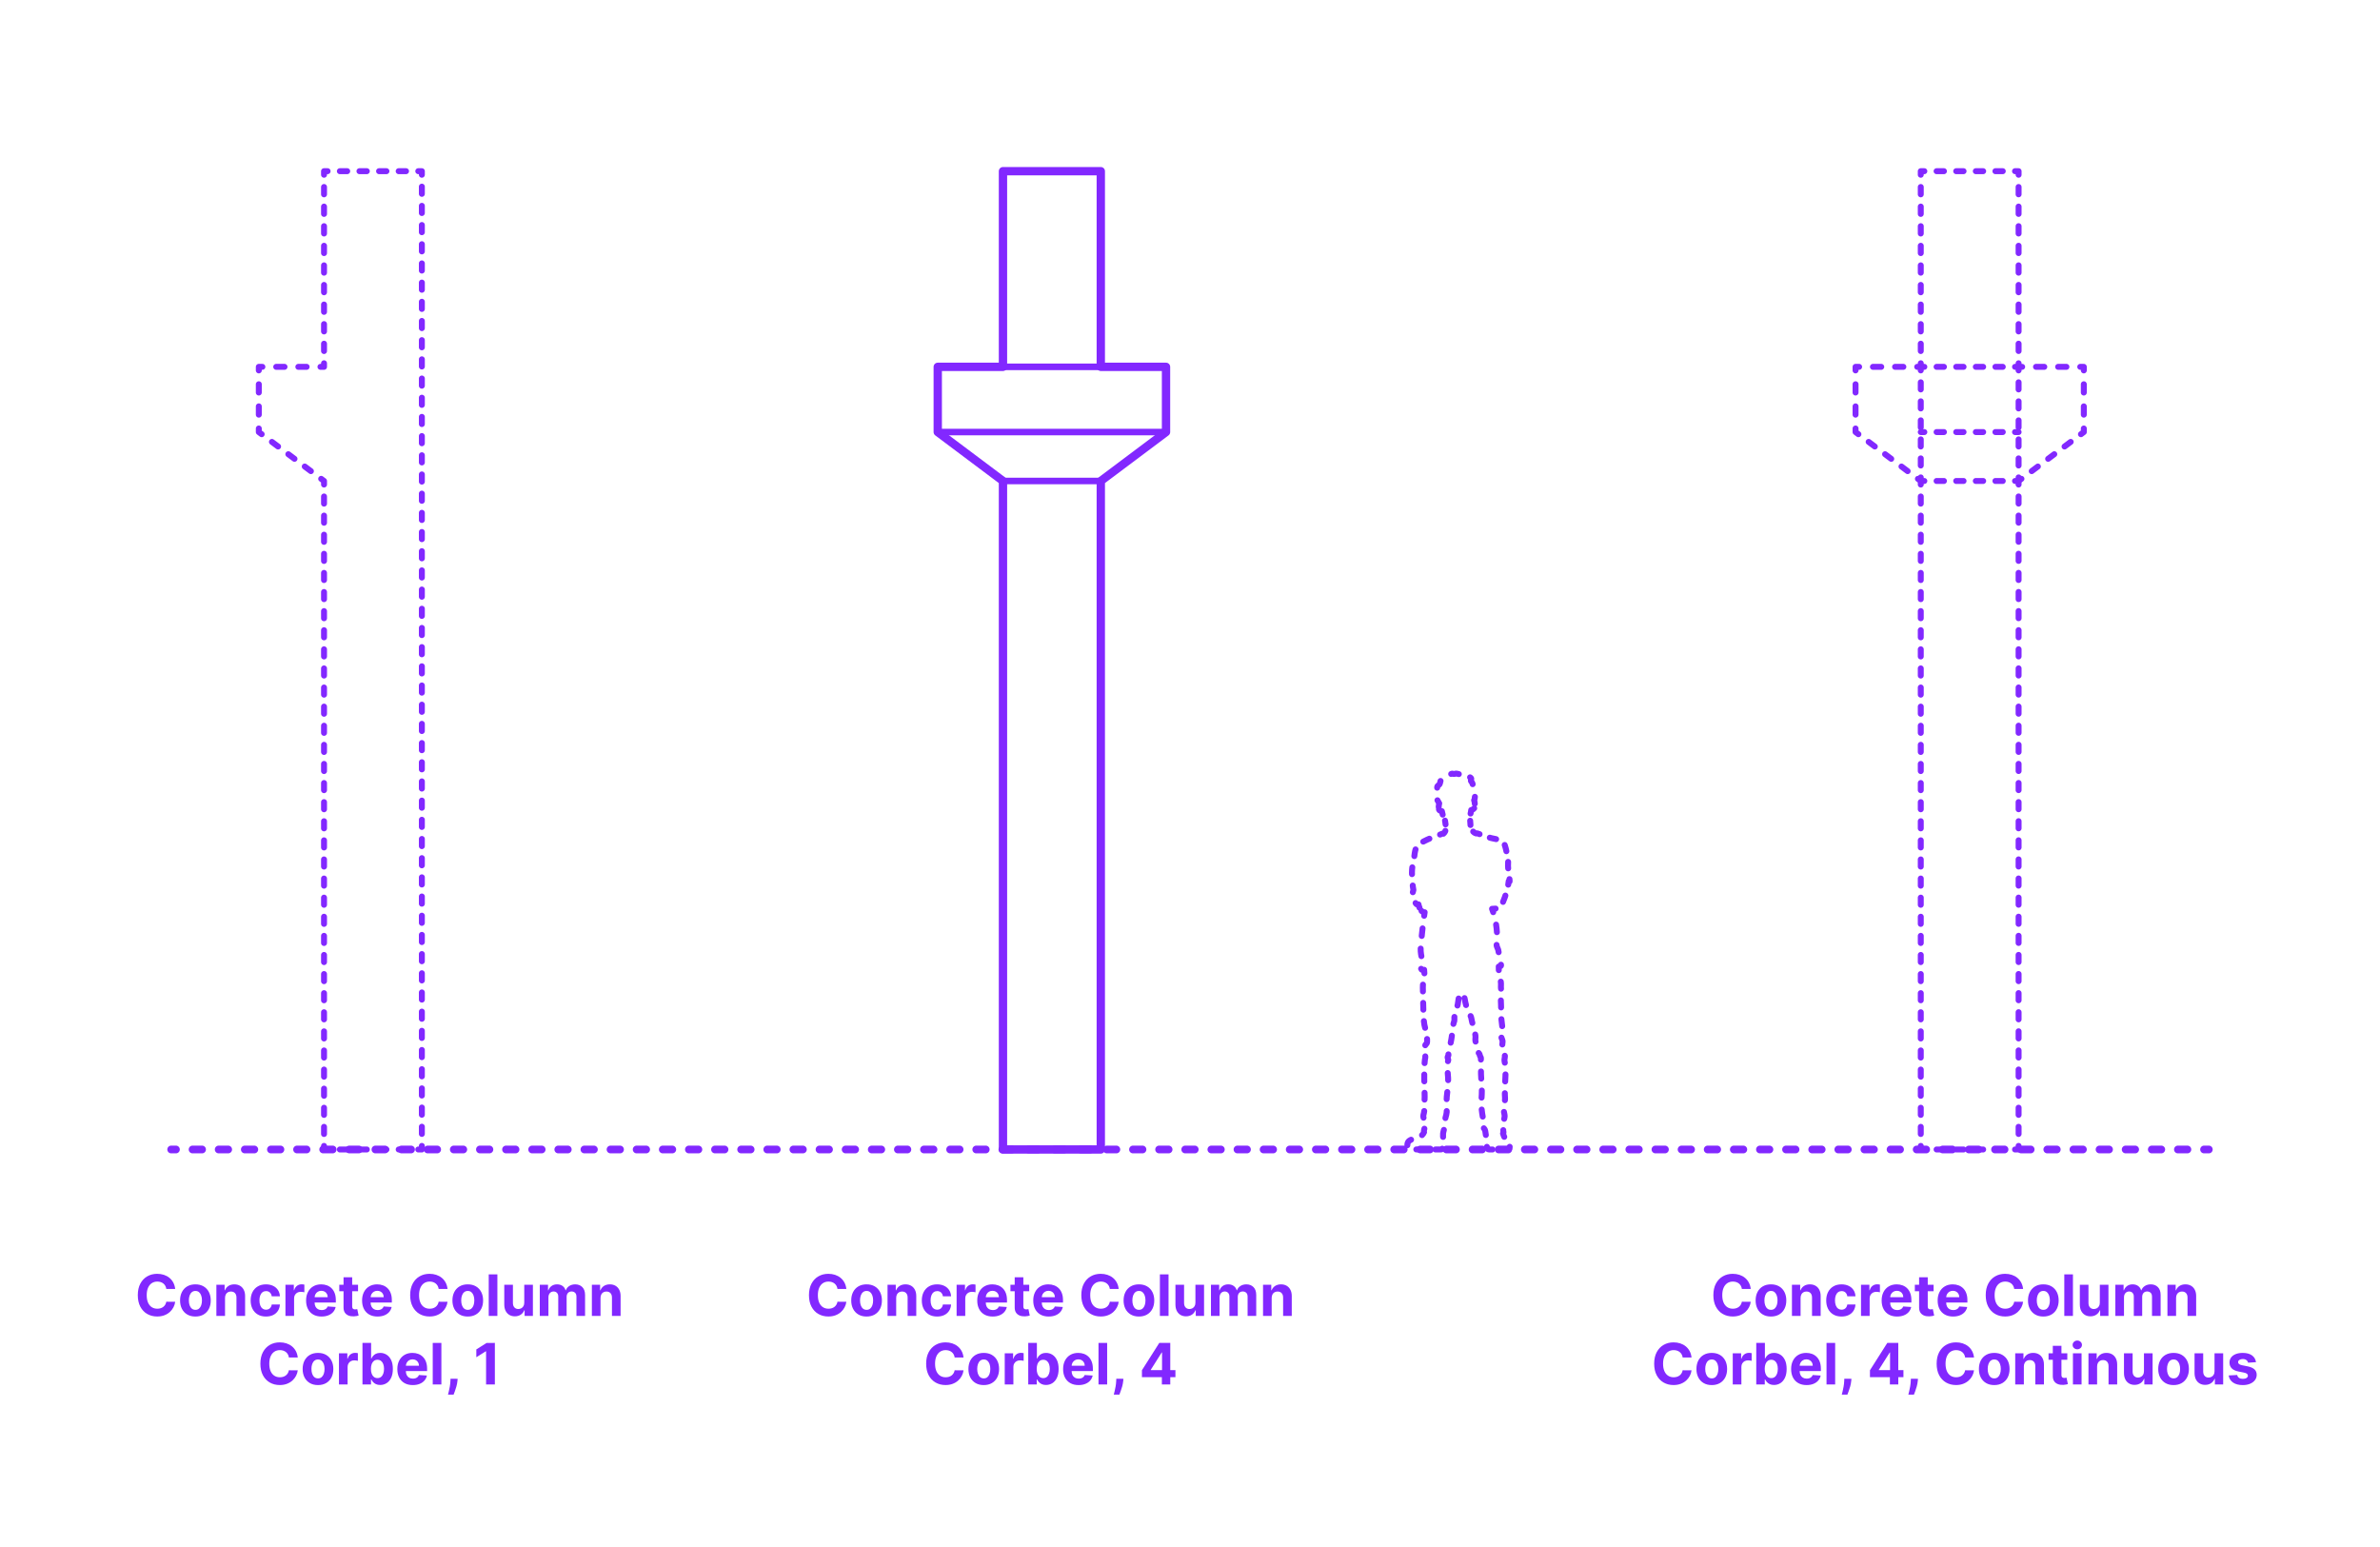 <?xml version="1.0" encoding="utf-8"?>
<!-- Generator: Adobe Illustrator 27.5.0, SVG Export Plug-In . SVG Version: 6.00 Build 0)  -->
<!DOCTYPE svg PUBLIC "-//W3C//DTD SVG 1.1//EN" "http://www.w3.org/Graphics/SVG/1.1/DTD/svg11.dtd">
<svg version="1.1" xmlns:x="http://ns.adobe.com/Extensibility/1.0/" xmlns:i="http://ns.adobe.com/AdobeIllustrator/10.0/" xmlns:graph="http://ns.adobe.com/Graphs/1.0/"
	 xmlns="http://www.w3.org/2000/svg" xmlns:xlink="http://www.w3.org/1999/xlink" x="0px" y="0px" width="1000px" height="650px"
	 viewBox="0 0 1000 650" enable-background="new 0 0 1000 650" xml:space="preserve">
<g id="FILL-BACKGROUND">
	<rect x="0" fill="#FFFFFF" width="1000" height="650"/>
</g>
<g id="N-TEXT">
	<g id="MTEXT_00000176758727537255912100000003133277544092299653_">
		<g>
			<g>
				<g>
					<path fill="#8228FF" d="M355.609,541.562h-3.733c-0.068-0.482-0.208-0.913-0.417-1.291c-0.21-0.378-0.48-0.7-0.81-0.967
						c-0.33-0.268-0.709-0.473-1.138-0.614c-0.429-0.142-0.894-0.214-1.394-0.214c-0.903,0-1.69,0.224-2.361,0.67
						c-0.67,0.445-1.19,1.094-1.56,1.943c-0.37,0.85-0.554,1.879-0.554,3.09c0,1.244,0.186,2.289,0.558,3.136
						s0.894,1.485,1.564,1.917c0.67,0.433,1.446,0.648,2.327,0.648c0.495,0,0.953-0.065,1.376-0.196
						c0.423-0.13,0.8-0.322,1.129-0.575s0.604-0.561,0.822-0.925c0.219-0.363,0.371-0.778,0.456-1.244l3.733,0.017
						c-0.097,0.801-0.336,1.572-0.72,2.314c-0.383,0.741-0.897,1.403-1.542,1.986c-0.645,0.582-1.412,1.042-2.301,1.38
						s-1.894,0.507-3.013,0.507c-1.557,0-2.947-0.352-4.172-1.057c-1.225-0.704-2.19-1.725-2.897-3.06
						c-0.708-1.335-1.061-2.952-1.061-4.849c0-1.904,0.358-3.523,1.074-4.859c0.716-1.334,1.688-2.354,2.915-3.055
						c1.228-0.701,2.608-1.053,4.142-1.053c1.011,0,1.95,0.143,2.817,0.426c0.866,0.285,1.635,0.698,2.305,1.24
						c0.67,0.543,1.217,1.207,1.641,1.99C355.218,539.653,355.49,540.551,355.609,541.562z"/>
					<path fill="#8228FF" d="M364.106,553.162c-1.324,0-2.467-0.283-3.431-0.848c-0.963-0.566-1.706-1.355-2.229-2.369
						c-0.523-1.016-0.784-2.192-0.784-3.533c0-1.353,0.261-2.535,0.784-3.55c0.522-1.015,1.266-1.804,2.229-2.37
						c0.963-0.564,2.106-0.848,3.431-0.848c1.324,0,2.467,0.283,3.43,0.848c0.963,0.566,1.706,1.355,2.229,2.37
						c0.522,1.015,0.784,2.197,0.784,3.55c0,1.341-0.261,2.518-0.784,3.533c-0.523,1.014-1.266,1.803-2.229,2.369
						C366.573,552.879,365.43,553.162,364.106,553.162z M364.123,550.35c0.602,0,1.105-0.172,1.508-0.516s0.709-0.814,0.916-1.41
						c0.208-0.598,0.312-1.275,0.312-2.037s-0.104-1.441-0.312-2.037c-0.207-0.597-0.513-1.068-0.916-1.415
						s-0.906-0.521-1.508-0.521c-0.608,0-1.118,0.174-1.53,0.521c-0.412,0.347-0.722,0.818-0.929,1.415
						c-0.208,0.596-0.311,1.275-0.311,2.037s0.104,1.439,0.311,2.037c0.208,0.596,0.517,1.066,0.929,1.41
						C363.005,550.178,363.515,550.35,364.123,550.35z"/>
					<path fill="#8228FF" d="M376.549,545.338v7.568h-3.631v-13.091h3.46v2.31h0.153c0.29-0.762,0.775-1.365,1.458-1.811
						c0.682-0.446,1.508-0.67,2.48-0.67c0.909,0,1.702,0.199,2.378,0.598c0.676,0.396,1.202,0.964,1.577,1.699
						c0.375,0.736,0.562,1.613,0.562,2.629v8.336h-3.631v-7.688c0.006-0.801-0.199-1.428-0.613-1.879
						c-0.415-0.452-0.986-0.678-1.713-0.678c-0.489,0-0.919,0.105-1.291,0.314c-0.372,0.211-0.662,0.516-0.87,0.917
						C376.662,544.294,376.555,544.775,376.549,545.338z"/>
					<path fill="#8228FF" d="M393.756,553.162c-1.341,0-2.493-0.285-3.456-0.857c-0.963-0.57-1.702-1.364-2.216-2.381
						c-0.515-1.018-0.771-2.188-0.771-3.512c0-1.341,0.26-2.519,0.78-3.533c0.52-1.014,1.26-1.807,2.22-2.377
						c0.96-0.572,2.102-0.857,3.426-0.857c1.142,0,2.142,0.208,3,0.623c0.858,0.414,1.537,0.996,2.037,1.746
						s0.776,1.631,0.827,2.643h-3.426c-0.097-0.653-0.351-1.18-0.763-1.581c-0.412-0.4-0.951-0.601-1.615-0.601
						c-0.562,0-1.053,0.152-1.47,0.455c-0.417,0.305-0.743,0.746-0.976,1.326c-0.233,0.58-0.35,1.281-0.35,2.105
						c0,0.834,0.115,1.545,0.345,2.131c0.23,0.584,0.555,1.031,0.976,1.338s0.912,0.459,1.475,0.459
						c0.415,0,0.789-0.084,1.121-0.255c0.333-0.171,0.608-0.419,0.827-0.745c0.219-0.327,0.362-0.721,0.431-1.182h3.426
						c-0.057,1-0.328,1.88-0.814,2.639c-0.486,0.758-1.155,1.351-2.007,1.777C395.93,552.949,394.921,553.162,393.756,553.162z"/>
					<path fill="#8228FF" d="M401.938,552.906v-13.091h3.52v2.284h0.136c0.239-0.812,0.639-1.428,1.202-1.846
						s1.21-0.626,1.943-0.626c0.182,0,0.378,0.011,0.588,0.034c0.21,0.022,0.395,0.054,0.554,0.094v3.221
						c-0.17-0.051-0.406-0.096-0.708-0.136s-0.577-0.06-0.827-0.06c-0.534,0-1.01,0.115-1.428,0.346
						c-0.417,0.229-0.747,0.549-0.988,0.959c-0.242,0.408-0.362,0.88-0.362,1.414v7.406H401.938z"/>
					<path fill="#8228FF" d="M417.1,553.162c-1.346,0-2.504-0.274-3.473-0.822c-0.969-0.549-1.715-1.327-2.237-2.336
						c-0.523-1.008-0.784-2.203-0.784-3.584c0-1.346,0.261-2.527,0.784-3.545c0.522-1.018,1.26-1.81,2.211-2.378
						c0.952-0.567,2.07-0.853,3.354-0.853c0.863,0,1.669,0.139,2.416,0.414s1.4,0.688,1.96,1.24c0.56,0.551,0.996,1.242,1.308,2.074
						c0.312,0.833,0.469,1.807,0.469,2.92v0.996h-11.054v-2.25h7.637c0-0.521-0.114-0.984-0.341-1.389
						c-0.227-0.403-0.541-0.721-0.941-0.95c-0.401-0.229-0.865-0.345-1.394-0.345c-0.551,0-1.039,0.126-1.462,0.379
						s-0.754,0.591-0.993,1.014c-0.239,0.424-0.361,0.895-0.367,1.411v2.14c0,0.646,0.121,1.207,0.362,1.678
						c0.242,0.473,0.584,0.836,1.027,1.092c0.443,0.256,0.968,0.383,1.577,0.383c0.403,0,0.772-0.057,1.108-0.17
						c0.335-0.113,0.622-0.284,0.861-0.512c0.238-0.227,0.42-0.506,0.545-0.835l3.358,0.222c-0.17,0.807-0.519,1.51-1.044,2.109
						c-0.526,0.6-1.202,1.065-2.029,1.398C419.132,552.996,418.179,553.162,417.1,553.162z"/>
					<path fill="#8228FF" d="M432.441,539.815v2.728h-7.884v-2.728H432.441z M426.347,536.68h3.63v12.203
						c0,0.336,0.051,0.596,0.153,0.781c0.103,0.184,0.246,0.313,0.431,0.387c0.185,0.074,0.399,0.111,0.644,0.111
						c0.17,0,0.341-0.016,0.511-0.047s0.301-0.056,0.392-0.072l0.571,2.701c-0.182,0.057-0.438,0.123-0.767,0.201
						c-0.33,0.076-0.73,0.123-1.202,0.141c-0.875,0.033-1.641-0.083-2.297-0.35c-0.656-0.268-1.166-0.682-1.53-1.244
						s-0.542-1.273-0.537-2.131V536.68z"/>
					<path fill="#8228FF" d="M440.631,553.162c-1.346,0-2.504-0.274-3.473-0.822c-0.969-0.549-1.715-1.327-2.237-2.336
						c-0.523-1.008-0.784-2.203-0.784-3.584c0-1.346,0.261-2.527,0.784-3.545c0.522-1.018,1.26-1.81,2.211-2.378
						c0.952-0.567,2.07-0.853,3.354-0.853c0.863,0,1.669,0.139,2.416,0.414s1.4,0.688,1.96,1.24c0.56,0.551,0.996,1.242,1.308,2.074
						c0.312,0.833,0.469,1.807,0.469,2.92v0.996h-11.054v-2.25h7.637c0-0.521-0.114-0.984-0.341-1.389
						c-0.227-0.403-0.541-0.721-0.941-0.95c-0.401-0.229-0.865-0.345-1.394-0.345c-0.551,0-1.039,0.126-1.462,0.379
						s-0.754,0.591-0.993,1.014c-0.239,0.424-0.361,0.895-0.367,1.411v2.14c0,0.646,0.121,1.207,0.362,1.678
						c0.242,0.473,0.584,0.836,1.027,1.092c0.443,0.256,0.968,0.383,1.577,0.383c0.403,0,0.772-0.057,1.108-0.17
						c0.335-0.113,0.622-0.284,0.861-0.512c0.238-0.227,0.42-0.506,0.545-0.835l3.358,0.222c-0.17,0.807-0.519,1.51-1.044,2.109
						c-0.526,0.6-1.202,1.065-2.029,1.398C442.664,552.996,441.71,553.162,440.631,553.162z"/>
					<path fill="#8228FF" d="M470.043,541.562h-3.733c-0.068-0.482-0.208-0.913-0.417-1.291c-0.21-0.378-0.48-0.7-0.81-0.967
						c-0.33-0.268-0.709-0.473-1.138-0.614c-0.429-0.142-0.894-0.214-1.394-0.214c-0.903,0-1.69,0.224-2.361,0.67
						c-0.67,0.445-1.19,1.094-1.56,1.943c-0.37,0.85-0.554,1.879-0.554,3.09c0,1.244,0.186,2.289,0.558,3.136
						s0.894,1.485,1.564,1.917c0.67,0.433,1.446,0.648,2.327,0.648c0.495,0,0.953-0.065,1.376-0.196
						c0.423-0.13,0.8-0.322,1.129-0.575s0.604-0.561,0.822-0.925c0.219-0.363,0.371-0.778,0.456-1.244l3.733,0.017
						c-0.097,0.801-0.336,1.572-0.72,2.314c-0.383,0.741-0.897,1.403-1.542,1.986c-0.645,0.582-1.412,1.042-2.301,1.38
						s-1.894,0.507-3.013,0.507c-1.557,0-2.947-0.352-4.172-1.057c-1.225-0.704-2.19-1.725-2.897-3.06
						c-0.708-1.335-1.061-2.952-1.061-4.849c0-1.904,0.358-3.523,1.074-4.859c0.716-1.334,1.688-2.354,2.915-3.055
						c1.228-0.701,2.608-1.053,4.142-1.053c1.011,0,1.95,0.143,2.817,0.426c0.866,0.285,1.635,0.698,2.305,1.24
						c0.67,0.543,1.217,1.207,1.641,1.99C469.652,539.653,469.924,540.551,470.043,541.562z"/>
					<path fill="#8228FF" d="M478.54,553.162c-1.324,0-2.467-0.283-3.431-0.848c-0.963-0.566-1.706-1.355-2.229-2.369
						c-0.523-1.016-0.784-2.192-0.784-3.533c0-1.353,0.261-2.535,0.784-3.55c0.522-1.015,1.266-1.804,2.229-2.37
						c0.963-0.564,2.106-0.848,3.431-0.848c1.324,0,2.467,0.283,3.43,0.848c0.963,0.566,1.706,1.355,2.229,2.37
						c0.522,1.015,0.784,2.197,0.784,3.55c0,1.341-0.261,2.518-0.784,3.533c-0.523,1.014-1.266,1.803-2.229,2.369
						C481.007,552.879,479.864,553.162,478.54,553.162z M478.557,550.35c0.602,0,1.105-0.172,1.508-0.516s0.709-0.814,0.916-1.41
						c0.208-0.598,0.312-1.275,0.312-2.037s-0.104-1.441-0.312-2.037c-0.207-0.597-0.513-1.068-0.916-1.415
						s-0.906-0.521-1.508-0.521c-0.608,0-1.118,0.174-1.53,0.521c-0.412,0.347-0.722,0.818-0.929,1.415
						c-0.208,0.596-0.311,1.275-0.311,2.037s0.104,1.439,0.311,2.037c0.208,0.596,0.517,1.066,0.929,1.41
						C477.439,550.178,477.949,550.35,478.557,550.35z"/>
					<path fill="#8228FF" d="M490.983,535.451v17.455h-3.631v-17.455H490.983z"/>
					<path fill="#8228FF" d="M502.275,547.332v-7.517h3.631v13.091h-3.486v-2.378h-0.137c-0.295,0.767-0.785,1.384-1.47,1.85
						c-0.685,0.466-1.519,0.698-2.501,0.698c-0.875,0-1.645-0.198-2.31-0.596c-0.665-0.398-1.183-0.963-1.555-1.696
						s-0.561-1.61-0.567-2.634v-8.335h3.631v7.688c0.005,0.772,0.213,1.384,0.622,1.833c0.409,0.448,0.958,0.672,1.645,0.672
						c0.438,0,0.847-0.1,1.227-0.302c0.381-0.202,0.689-0.501,0.925-0.899C502.166,548.409,502.281,547.918,502.275,547.332z"/>
					<path fill="#8228FF" d="M508.803,552.906v-13.091h3.46v2.31h0.153c0.273-0.768,0.727-1.372,1.364-1.815
						c0.636-0.442,1.397-0.665,2.284-0.665c0.897,0,1.662,0.224,2.292,0.67c0.63,0.445,1.051,1.049,1.261,1.811h0.136
						c0.267-0.75,0.751-1.352,1.453-1.803s1.533-0.678,2.493-0.678c1.222,0,2.214,0.389,2.979,1.164s1.146,1.873,1.146,3.293v8.805
						h-3.622v-8.088c0-0.728-0.193-1.273-0.58-1.637c-0.387-0.363-0.87-0.545-1.449-0.545c-0.659,0-1.173,0.209-1.542,0.626
						s-0.554,0.968-0.554,1.649v7.994h-3.52v-8.164c0-0.643-0.183-1.154-0.55-1.535c-0.366-0.381-0.848-0.57-1.444-0.57
						c-0.404,0-0.766,0.101-1.087,0.303c-0.321,0.201-0.575,0.482-0.763,0.844c-0.188,0.36-0.281,0.782-0.281,1.266v7.857H508.803z"
						/>
					<path fill="#8228FF" d="M534.32,545.338v7.568h-3.631v-13.091h3.46v2.31h0.153c0.29-0.762,0.775-1.365,1.458-1.811
						c0.682-0.446,1.508-0.67,2.48-0.67c0.909,0,1.702,0.199,2.378,0.598c0.676,0.396,1.202,0.964,1.577,1.699
						c0.375,0.736,0.562,1.613,0.562,2.629v8.336h-3.631v-7.688c0.006-0.801-0.199-1.428-0.613-1.879
						c-0.415-0.452-0.986-0.678-1.713-0.678c-0.489,0-0.919,0.105-1.291,0.314c-0.372,0.211-0.662,0.516-0.87,0.917
						C534.433,544.294,534.326,544.775,534.32,545.338z"/>
					<path fill="#8228FF" d="M404.849,570.362h-3.733c-0.068-0.483-0.208-0.913-0.417-1.291c-0.21-0.378-0.48-0.7-0.81-0.968
						c-0.33-0.267-0.709-0.471-1.138-0.613c-0.429-0.143-0.894-0.213-1.394-0.213c-0.903,0-1.69,0.223-2.361,0.669
						s-1.19,1.094-1.56,1.942c-0.37,0.85-0.554,1.88-0.554,3.09c0,1.244,0.186,2.29,0.558,3.137s0.894,1.486,1.564,1.918
						s1.446,0.647,2.327,0.647c0.495,0,0.953-0.065,1.376-0.196s0.8-0.322,1.129-0.575s0.604-0.562,0.822-0.925
						s0.371-0.778,0.456-1.244l3.733,0.018c-0.097,0.801-0.336,1.572-0.72,2.313c-0.383,0.741-0.897,1.403-1.542,1.985
						s-1.412,1.043-2.301,1.381s-1.894,0.508-3.013,0.508c-1.557,0-2.947-0.354-4.172-1.058s-2.19-1.724-2.897-3.06
						c-0.708-1.335-1.061-2.951-1.061-4.85c0-1.903,0.358-3.522,1.074-4.857c0.716-1.336,1.688-2.354,2.915-3.056
						c1.228-0.702,2.608-1.053,4.142-1.053c1.011,0,1.95,0.142,2.817,0.427c0.866,0.283,1.635,0.697,2.305,1.24
						c0.67,0.542,1.217,1.205,1.641,1.989S404.73,569.352,404.849,570.362z"/>
					<path fill="#8228FF" d="M413.346,581.962c-1.324,0-2.467-0.282-3.431-0.849c-0.963-0.564-1.706-1.354-2.229-2.369
						c-0.523-1.014-0.784-2.191-0.784-3.532c0-1.353,0.261-2.536,0.784-3.55c0.522-1.014,1.266-1.805,2.229-2.369
						c0.963-0.565,2.106-0.848,3.431-0.848c1.324,0,2.467,0.282,3.43,0.848c0.963,0.564,1.706,1.355,2.229,2.369
						c0.522,1.014,0.784,2.197,0.784,3.55c0,1.341-0.261,2.519-0.784,3.532c-0.523,1.015-1.266,1.805-2.229,2.369
						C415.813,581.68,414.67,581.962,413.346,581.962z M413.363,579.149c0.602,0,1.105-0.172,1.508-0.516s0.709-0.813,0.916-1.411
						c0.208-0.596,0.312-1.275,0.312-2.037c0-0.761-0.104-1.439-0.312-2.036c-0.207-0.597-0.513-1.068-0.916-1.415
						c-0.403-0.346-0.906-0.52-1.508-0.52c-0.608,0-1.118,0.174-1.53,0.52c-0.412,0.347-0.722,0.818-0.929,1.415
						s-0.311,1.275-0.311,2.036c0,0.762,0.104,1.441,0.311,2.037c0.208,0.598,0.517,1.067,0.929,1.411
						C412.245,578.978,412.755,579.149,413.363,579.149z"/>
					<path fill="#8228FF" d="M422.159,581.706v-13.091h3.52v2.284h0.136c0.239-0.812,0.639-1.428,1.202-1.845
						c0.562-0.418,1.21-0.627,1.943-0.627c0.182,0,0.378,0.012,0.588,0.034c0.21,0.022,0.395,0.054,0.554,0.094v3.222
						c-0.17-0.051-0.406-0.097-0.708-0.137c-0.301-0.039-0.577-0.06-0.827-0.06c-0.534,0-1.01,0.115-1.428,0.345
						c-0.417,0.23-0.747,0.551-0.988,0.959c-0.242,0.409-0.362,0.881-0.362,1.415v7.406H422.159z"/>
					<path fill="#8228FF" d="M432.036,581.706v-17.454h3.631v6.562h0.11c0.159-0.353,0.391-0.712,0.695-1.078
						c0.304-0.367,0.702-0.674,1.193-0.921c0.491-0.247,1.104-0.37,1.836-0.37c0.955,0,1.835,0.248,2.642,0.745
						s1.452,1.244,1.935,2.241c0.483,0.998,0.725,2.246,0.725,3.746c0,1.461-0.234,2.691-0.703,3.694s-1.105,1.762-1.909,2.276
						c-0.804,0.514-1.703,0.771-2.697,0.771c-0.705,0-1.303-0.116-1.794-0.349c-0.491-0.233-0.894-0.527-1.206-0.883
						c-0.312-0.355-0.551-0.715-0.716-1.078h-0.162v2.097H432.036z M435.59,575.16c0,0.779,0.108,1.458,0.324,2.037
						c0.216,0.58,0.528,1.03,0.938,1.352c0.409,0.32,0.906,0.48,1.491,0.48c0.591,0,1.091-0.162,1.5-0.489s0.72-0.781,0.934-1.364
						c0.213-0.582,0.319-1.254,0.319-2.016c0-0.756-0.105-1.42-0.315-1.994c-0.21-0.574-0.52-1.022-0.929-1.346
						c-0.409-0.324-0.912-0.486-1.509-0.486c-0.591,0-1.089,0.156-1.496,0.469s-0.717,0.756-0.933,1.33
						C435.698,573.706,435.59,574.383,435.59,575.16z"/>
					<path fill="#8228FF" d="M453.18,581.962c-1.346,0-2.504-0.274-3.473-0.823c-0.969-0.548-1.715-1.326-2.237-2.334
						c-0.523-1.01-0.784-2.203-0.784-3.584c0-1.348,0.261-2.529,0.784-3.546c0.522-1.017,1.26-1.81,2.211-2.378
						s2.07-0.852,3.354-0.852c0.863,0,1.669,0.137,2.416,0.412c0.747,0.276,1.4,0.689,1.96,1.24c0.56,0.552,0.996,1.244,1.308,2.076
						s0.469,1.805,0.469,2.918v0.998h-11.054v-2.25h7.637c0-0.523-0.114-0.986-0.341-1.39c-0.227-0.403-0.541-0.72-0.941-0.95
						c-0.401-0.23-0.865-0.346-1.394-0.346c-0.551,0-1.039,0.127-1.462,0.38s-0.754,0.591-0.993,1.015
						c-0.239,0.423-0.361,0.893-0.367,1.41v2.139c0,0.648,0.121,1.208,0.362,1.68c0.242,0.471,0.584,0.835,1.027,1.091
						c0.443,0.255,0.968,0.384,1.577,0.384c0.403,0,0.772-0.057,1.108-0.171c0.335-0.114,0.622-0.284,0.861-0.511
						c0.238-0.229,0.42-0.506,0.545-0.836l3.358,0.222c-0.17,0.807-0.519,1.51-1.044,2.109c-0.526,0.6-1.202,1.065-2.029,1.397
						C455.213,581.795,454.26,581.962,453.18,581.962z"/>
					<path fill="#8228FF" d="M465.189,564.252v17.454h-3.631v-17.454H465.189z"/>
					<path fill="#8228FF" d="M472.033,579.32l-0.094,0.938c-0.074,0.75-0.215,1.498-0.422,2.245
						c-0.208,0.747-0.423,1.425-0.648,2.032c-0.225,0.608-0.405,1.086-0.541,1.432h-2.353c0.085-0.334,0.202-0.802,0.35-1.401
						c0.147-0.6,0.287-1.271,0.417-2.016c0.131-0.745,0.213-1.503,0.247-2.275l0.043-0.954H472.033z"/>
					<path fill="#8228FF" d="M479.805,578.638v-2.906l7.287-11.479h2.506v4.022h-1.483l-4.594,7.27v0.137h10.355v2.957H479.805z
						 M488.183,581.706v-3.954l0.068-1.287v-12.213h3.46v17.454H488.183z"/>
				</g>
			</g>
		</g>
	</g>
	<g id="MTEXT_00000183245968152845698360000013349292302826603689_">
		<g>
			<g>
				<g>
					<path fill="#8228FF" d="M73.609,541.562h-3.733c-0.068-0.482-0.208-0.913-0.417-1.291c-0.21-0.378-0.48-0.7-0.81-0.967
						c-0.33-0.268-0.709-0.473-1.138-0.614c-0.429-0.142-0.894-0.214-1.394-0.214c-0.903,0-1.69,0.224-2.361,0.67
						c-0.67,0.445-1.19,1.094-1.56,1.943c-0.37,0.85-0.554,1.879-0.554,3.09c0,1.244,0.186,2.289,0.558,3.136
						s0.894,1.485,1.564,1.917c0.67,0.433,1.446,0.648,2.327,0.648c0.495,0,0.953-0.065,1.376-0.196
						c0.423-0.13,0.8-0.322,1.129-0.575s0.604-0.561,0.822-0.925c0.219-0.363,0.371-0.778,0.456-1.244l3.733,0.017
						c-0.097,0.801-0.336,1.572-0.72,2.314c-0.383,0.741-0.897,1.403-1.542,1.986c-0.645,0.582-1.412,1.042-2.301,1.38
						s-1.894,0.507-3.013,0.507c-1.557,0-2.947-0.352-4.172-1.057c-1.225-0.704-2.19-1.725-2.897-3.06
						c-0.708-1.335-1.061-2.952-1.061-4.849c0-1.904,0.358-3.523,1.074-4.859c0.716-1.334,1.688-2.354,2.915-3.055
						c1.228-0.701,2.608-1.053,4.142-1.053c1.011,0,1.95,0.143,2.817,0.426c0.866,0.285,1.635,0.698,2.305,1.24
						c0.67,0.543,1.217,1.207,1.641,1.99C73.218,539.653,73.49,540.551,73.609,541.562z"/>
					<path fill="#8228FF" d="M82.106,553.162c-1.324,0-2.467-0.283-3.431-0.848c-0.963-0.566-1.706-1.355-2.229-2.369
						c-0.523-1.016-0.784-2.192-0.784-3.533c0-1.353,0.261-2.535,0.784-3.55c0.522-1.015,1.266-1.804,2.229-2.37
						c0.963-0.564,2.106-0.848,3.431-0.848c1.324,0,2.467,0.283,3.43,0.848c0.963,0.566,1.706,1.355,2.229,2.37
						c0.522,1.015,0.784,2.197,0.784,3.55c0,1.341-0.261,2.518-0.784,3.533c-0.523,1.014-1.266,1.803-2.229,2.369
						C84.573,552.879,83.43,553.162,82.106,553.162z M82.123,550.35c0.602,0,1.105-0.172,1.508-0.516s0.709-0.814,0.916-1.41
						c0.208-0.598,0.312-1.275,0.312-2.037s-0.104-1.441-0.312-2.037c-0.207-0.597-0.513-1.068-0.916-1.415
						s-0.906-0.521-1.508-0.521c-0.608,0-1.118,0.174-1.53,0.521c-0.412,0.347-0.722,0.818-0.929,1.415
						c-0.208,0.596-0.311,1.275-0.311,2.037s0.104,1.439,0.311,2.037c0.208,0.596,0.517,1.066,0.929,1.41
						C81.005,550.178,81.515,550.35,82.123,550.35z"/>
					<path fill="#8228FF" d="M94.549,545.338v7.568h-3.631v-13.091h3.46v2.31h0.153c0.29-0.762,0.775-1.365,1.458-1.811
						c0.682-0.446,1.508-0.67,2.48-0.67c0.909,0,1.702,0.199,2.378,0.598c0.676,0.396,1.202,0.964,1.577,1.699
						c0.375,0.736,0.562,1.613,0.562,2.629v8.336h-3.631v-7.688c0.006-0.801-0.199-1.428-0.613-1.879
						c-0.415-0.452-0.986-0.678-1.713-0.678c-0.489,0-0.919,0.105-1.291,0.314c-0.372,0.211-0.662,0.516-0.87,0.917
						C94.662,544.294,94.555,544.775,94.549,545.338z"/>
					<path fill="#8228FF" d="M111.756,553.162c-1.341,0-2.493-0.285-3.456-0.857c-0.963-0.57-1.702-1.364-2.216-2.381
						c-0.515-1.018-0.771-2.188-0.771-3.512c0-1.341,0.26-2.519,0.78-3.533c0.52-1.014,1.26-1.807,2.22-2.377
						c0.96-0.572,2.102-0.857,3.426-0.857c1.142,0,2.142,0.208,3,0.623c0.858,0.414,1.537,0.996,2.037,1.746
						s0.776,1.631,0.827,2.643h-3.426c-0.097-0.653-0.351-1.18-0.763-1.581c-0.412-0.4-0.951-0.601-1.615-0.601
						c-0.562,0-1.053,0.152-1.47,0.455c-0.417,0.305-0.743,0.746-0.976,1.326c-0.233,0.58-0.35,1.281-0.35,2.105
						c0,0.834,0.115,1.545,0.345,2.131c0.23,0.584,0.555,1.031,0.976,1.338s0.912,0.459,1.475,0.459
						c0.415,0,0.789-0.084,1.121-0.255c0.333-0.171,0.608-0.419,0.827-0.745c0.219-0.327,0.362-0.721,0.431-1.182h3.426
						c-0.057,1-0.328,1.88-0.814,2.639c-0.486,0.758-1.155,1.351-2.007,1.777C113.93,552.949,112.921,553.162,111.756,553.162z"/>
					<path fill="#8228FF" d="M119.938,552.906v-13.091h3.52v2.284h0.136c0.239-0.812,0.639-1.428,1.202-1.846
						s1.21-0.626,1.943-0.626c0.182,0,0.378,0.011,0.588,0.034c0.21,0.022,0.395,0.054,0.554,0.094v3.221
						c-0.17-0.051-0.406-0.096-0.708-0.136s-0.577-0.06-0.827-0.06c-0.534,0-1.01,0.115-1.428,0.346
						c-0.417,0.229-0.747,0.549-0.988,0.959c-0.242,0.408-0.362,0.88-0.362,1.414v7.406H119.938z"/>
					<path fill="#8228FF" d="M135.1,553.162c-1.346,0-2.504-0.274-3.473-0.822c-0.969-0.549-1.715-1.327-2.237-2.336
						c-0.523-1.008-0.784-2.203-0.784-3.584c0-1.346,0.261-2.527,0.784-3.545c0.522-1.018,1.26-1.81,2.211-2.378
						c0.952-0.567,2.07-0.853,3.354-0.853c0.863,0,1.669,0.139,2.416,0.414s1.4,0.688,1.96,1.24c0.56,0.551,0.996,1.242,1.308,2.074
						c0.312,0.833,0.469,1.807,0.469,2.92v0.996h-11.054v-2.25h7.637c0-0.521-0.114-0.984-0.341-1.389
						c-0.227-0.403-0.541-0.721-0.941-0.95c-0.401-0.229-0.865-0.345-1.394-0.345c-0.551,0-1.039,0.126-1.462,0.379
						s-0.754,0.591-0.993,1.014c-0.239,0.424-0.361,0.895-0.367,1.411v2.14c0,0.646,0.121,1.207,0.362,1.678
						c0.242,0.473,0.584,0.836,1.027,1.092c0.443,0.256,0.968,0.383,1.577,0.383c0.403,0,0.772-0.057,1.108-0.17
						c0.335-0.113,0.622-0.284,0.861-0.512c0.238-0.227,0.42-0.506,0.545-0.835l3.358,0.222c-0.17,0.807-0.519,1.51-1.044,2.109
						c-0.526,0.6-1.202,1.065-2.029,1.398C137.132,552.996,136.179,553.162,135.1,553.162z"/>
					<path fill="#8228FF" d="M150.441,539.815v2.728h-7.884v-2.728H150.441z M144.347,536.68h3.63v12.203
						c0,0.336,0.051,0.596,0.153,0.781c0.103,0.184,0.246,0.313,0.431,0.387c0.185,0.074,0.399,0.111,0.644,0.111
						c0.17,0,0.341-0.016,0.511-0.047s0.301-0.056,0.392-0.072l0.571,2.701c-0.182,0.057-0.438,0.123-0.767,0.201
						c-0.33,0.076-0.73,0.123-1.202,0.141c-0.875,0.033-1.641-0.083-2.297-0.35c-0.656-0.268-1.166-0.682-1.53-1.244
						s-0.542-1.273-0.537-2.131V536.68z"/>
					<path fill="#8228FF" d="M158.631,553.162c-1.346,0-2.504-0.274-3.473-0.822c-0.969-0.549-1.715-1.327-2.237-2.336
						c-0.523-1.008-0.784-2.203-0.784-3.584c0-1.346,0.261-2.527,0.784-3.545c0.522-1.018,1.26-1.81,2.211-2.378
						c0.952-0.567,2.07-0.853,3.354-0.853c0.863,0,1.669,0.139,2.416,0.414s1.4,0.688,1.96,1.24c0.56,0.551,0.996,1.242,1.308,2.074
						c0.312,0.833,0.469,1.807,0.469,2.92v0.996h-11.054v-2.25h7.637c0-0.521-0.114-0.984-0.341-1.389
						c-0.227-0.403-0.541-0.721-0.941-0.95c-0.401-0.229-0.865-0.345-1.394-0.345c-0.551,0-1.039,0.126-1.462,0.379
						s-0.754,0.591-0.993,1.014c-0.239,0.424-0.361,0.895-0.367,1.411v2.14c0,0.646,0.121,1.207,0.362,1.678
						c0.242,0.473,0.584,0.836,1.027,1.092c0.443,0.256,0.968,0.383,1.577,0.383c0.403,0,0.772-0.057,1.108-0.17
						c0.335-0.113,0.622-0.284,0.861-0.512c0.238-0.227,0.42-0.506,0.545-0.835l3.358,0.222c-0.17,0.807-0.519,1.51-1.044,2.109
						c-0.526,0.6-1.202,1.065-2.029,1.398C160.664,552.996,159.71,553.162,158.631,553.162z"/>
					<path fill="#8228FF" d="M188.043,541.562h-3.733c-0.068-0.482-0.208-0.913-0.417-1.291c-0.21-0.378-0.48-0.7-0.81-0.967
						c-0.33-0.268-0.709-0.473-1.138-0.614c-0.429-0.142-0.894-0.214-1.394-0.214c-0.903,0-1.69,0.224-2.361,0.67
						c-0.67,0.445-1.19,1.094-1.56,1.943c-0.37,0.85-0.554,1.879-0.554,3.09c0,1.244,0.186,2.289,0.558,3.136
						s0.894,1.485,1.564,1.917c0.67,0.433,1.446,0.648,2.327,0.648c0.495,0,0.953-0.065,1.376-0.196
						c0.423-0.13,0.8-0.322,1.129-0.575s0.604-0.561,0.822-0.925c0.219-0.363,0.371-0.778,0.456-1.244l3.733,0.017
						c-0.097,0.801-0.336,1.572-0.72,2.314c-0.383,0.741-0.897,1.403-1.542,1.986c-0.645,0.582-1.412,1.042-2.301,1.38
						s-1.894,0.507-3.013,0.507c-1.557,0-2.947-0.352-4.172-1.057c-1.225-0.704-2.19-1.725-2.897-3.06
						c-0.708-1.335-1.061-2.952-1.061-4.849c0-1.904,0.358-3.523,1.074-4.859c0.716-1.334,1.688-2.354,2.915-3.055
						c1.228-0.701,2.608-1.053,4.142-1.053c1.011,0,1.95,0.143,2.817,0.426c0.866,0.285,1.635,0.698,2.305,1.24
						c0.67,0.543,1.217,1.207,1.641,1.99C187.652,539.653,187.924,540.551,188.043,541.562z"/>
					<path fill="#8228FF" d="M196.54,553.162c-1.324,0-2.467-0.283-3.431-0.848c-0.963-0.566-1.706-1.355-2.229-2.369
						c-0.523-1.016-0.784-2.192-0.784-3.533c0-1.353,0.261-2.535,0.784-3.55c0.522-1.015,1.266-1.804,2.229-2.37
						c0.963-0.564,2.106-0.848,3.431-0.848c1.324,0,2.467,0.283,3.43,0.848c0.963,0.566,1.706,1.355,2.229,2.37
						c0.522,1.015,0.784,2.197,0.784,3.55c0,1.341-0.261,2.518-0.784,3.533c-0.523,1.014-1.266,1.803-2.229,2.369
						C199.007,552.879,197.864,553.162,196.54,553.162z M196.557,550.35c0.602,0,1.105-0.172,1.508-0.516s0.709-0.814,0.916-1.41
						c0.208-0.598,0.312-1.275,0.312-2.037s-0.104-1.441-0.312-2.037c-0.207-0.597-0.513-1.068-0.916-1.415
						s-0.906-0.521-1.508-0.521c-0.608,0-1.118,0.174-1.53,0.521c-0.412,0.347-0.722,0.818-0.929,1.415
						c-0.208,0.596-0.311,1.275-0.311,2.037s0.104,1.439,0.311,2.037c0.208,0.596,0.517,1.066,0.929,1.41
						C195.439,550.178,195.949,550.35,196.557,550.35z"/>
					<path fill="#8228FF" d="M208.983,535.451v17.455h-3.631v-17.455H208.983z"/>
					<path fill="#8228FF" d="M220.275,547.332v-7.517h3.631v13.091h-3.486v-2.378h-0.137c-0.295,0.767-0.785,1.384-1.47,1.85
						c-0.685,0.466-1.519,0.698-2.501,0.698c-0.875,0-1.645-0.198-2.31-0.596c-0.665-0.398-1.183-0.963-1.555-1.696
						s-0.561-1.61-0.567-2.634v-8.335h3.631v7.688c0.005,0.772,0.213,1.384,0.622,1.833c0.409,0.448,0.958,0.672,1.645,0.672
						c0.438,0,0.847-0.1,1.227-0.302c0.381-0.202,0.689-0.501,0.925-0.899C220.166,548.409,220.281,547.918,220.275,547.332z"/>
					<path fill="#8228FF" d="M226.803,552.906v-13.091h3.46v2.31h0.153c0.273-0.768,0.727-1.372,1.364-1.815
						c0.636-0.442,1.397-0.665,2.284-0.665c0.897,0,1.662,0.224,2.292,0.67c0.63,0.445,1.051,1.049,1.261,1.811h0.136
						c0.267-0.75,0.751-1.352,1.453-1.803s1.533-0.678,2.493-0.678c1.222,0,2.214,0.389,2.979,1.164s1.146,1.873,1.146,3.293v8.805
						h-3.622v-8.088c0-0.728-0.193-1.273-0.58-1.637c-0.387-0.363-0.87-0.545-1.449-0.545c-0.659,0-1.173,0.209-1.542,0.626
						s-0.554,0.968-0.554,1.649v7.994h-3.52v-8.164c0-0.643-0.183-1.154-0.55-1.535c-0.366-0.381-0.848-0.57-1.444-0.57
						c-0.404,0-0.766,0.101-1.087,0.303c-0.321,0.201-0.575,0.482-0.763,0.844c-0.188,0.36-0.281,0.782-0.281,1.266v7.857H226.803z"
						/>
					<path fill="#8228FF" d="M252.32,545.338v7.568h-3.631v-13.091h3.46v2.31h0.153c0.29-0.762,0.775-1.365,1.458-1.811
						c0.682-0.446,1.508-0.67,2.48-0.67c0.909,0,1.702,0.199,2.378,0.598c0.676,0.396,1.202,0.964,1.577,1.699
						c0.375,0.736,0.562,1.613,0.562,2.629v8.336h-3.631v-7.688c0.006-0.801-0.199-1.428-0.613-1.879
						c-0.415-0.452-0.986-0.678-1.713-0.678c-0.489,0-0.919,0.105-1.291,0.314c-0.372,0.211-0.662,0.516-0.87,0.917
						C252.433,544.294,252.326,544.775,252.32,545.338z"/>
					<path fill="#8228FF" d="M125.112,570.362h-3.733c-0.068-0.483-0.208-0.913-0.417-1.291c-0.21-0.378-0.48-0.7-0.81-0.968
						c-0.33-0.267-0.709-0.471-1.138-0.613c-0.429-0.143-0.894-0.213-1.394-0.213c-0.903,0-1.69,0.223-2.361,0.669
						s-1.19,1.094-1.56,1.942c-0.37,0.85-0.554,1.88-0.554,3.09c0,1.244,0.186,2.29,0.558,3.137s0.894,1.486,1.564,1.918
						s1.446,0.647,2.327,0.647c0.495,0,0.953-0.065,1.376-0.196s0.8-0.322,1.129-0.575s0.604-0.562,0.822-0.925
						s0.371-0.778,0.456-1.244l3.733,0.018c-0.097,0.801-0.336,1.572-0.72,2.313c-0.383,0.741-0.897,1.403-1.542,1.985
						s-1.412,1.043-2.301,1.381s-1.894,0.508-3.013,0.508c-1.557,0-2.947-0.354-4.172-1.058s-2.19-1.724-2.897-3.06
						c-0.708-1.335-1.061-2.951-1.061-4.85c0-1.903,0.358-3.522,1.074-4.857c0.716-1.336,1.688-2.354,2.915-3.056
						c1.228-0.702,2.608-1.053,4.142-1.053c1.011,0,1.95,0.142,2.817,0.427c0.866,0.283,1.635,0.697,2.305,1.24
						c0.67,0.542,1.217,1.205,1.641,1.989S124.993,569.352,125.112,570.362z"/>
					<path fill="#8228FF" d="M133.609,581.962c-1.324,0-2.467-0.282-3.431-0.849c-0.963-0.564-1.706-1.354-2.229-2.369
						c-0.523-1.014-0.784-2.191-0.784-3.532c0-1.353,0.261-2.536,0.784-3.55c0.522-1.014,1.266-1.805,2.229-2.369
						c0.963-0.565,2.106-0.848,3.431-0.848c1.324,0,2.467,0.282,3.43,0.848c0.963,0.564,1.706,1.355,2.229,2.369
						c0.522,1.014,0.784,2.197,0.784,3.55c0,1.341-0.261,2.519-0.784,3.532c-0.523,1.015-1.266,1.805-2.229,2.369
						C136.076,581.68,134.933,581.962,133.609,581.962z M133.626,579.149c0.602,0,1.105-0.172,1.508-0.516s0.709-0.813,0.916-1.411
						c0.208-0.596,0.312-1.275,0.312-2.037c0-0.761-0.104-1.439-0.312-2.036c-0.207-0.597-0.513-1.068-0.916-1.415
						c-0.403-0.346-0.906-0.52-1.508-0.52c-0.608,0-1.118,0.174-1.53,0.52c-0.412,0.347-0.722,0.818-0.929,1.415
						s-0.311,1.275-0.311,2.036c0,0.762,0.104,1.441,0.311,2.037c0.208,0.598,0.517,1.067,0.929,1.411
						C132.508,578.978,133.018,579.149,133.626,579.149z"/>
					<path fill="#8228FF" d="M142.421,581.706v-13.091h3.52v2.284h0.136c0.239-0.812,0.639-1.428,1.202-1.845
						c0.562-0.418,1.21-0.627,1.943-0.627c0.182,0,0.378,0.012,0.588,0.034c0.21,0.022,0.395,0.054,0.554,0.094v3.222
						c-0.17-0.051-0.406-0.097-0.708-0.137c-0.301-0.039-0.577-0.06-0.827-0.06c-0.534,0-1.01,0.115-1.428,0.345
						c-0.417,0.23-0.747,0.551-0.988,0.959c-0.242,0.409-0.362,0.881-0.362,1.415v7.406H142.421z"/>
					<path fill="#8228FF" d="M152.299,581.706v-17.454h3.631v6.562h0.11c0.159-0.353,0.391-0.712,0.695-1.078
						c0.304-0.367,0.702-0.674,1.193-0.921c0.491-0.247,1.104-0.37,1.836-0.37c0.955,0,1.835,0.248,2.642,0.745
						s1.452,1.244,1.935,2.241c0.483,0.998,0.725,2.246,0.725,3.746c0,1.461-0.234,2.691-0.703,3.694s-1.105,1.762-1.909,2.276
						c-0.804,0.514-1.703,0.771-2.697,0.771c-0.705,0-1.303-0.116-1.794-0.349c-0.491-0.233-0.894-0.527-1.206-0.883
						c-0.312-0.355-0.551-0.715-0.716-1.078h-0.162v2.097H152.299z M155.853,575.16c0,0.779,0.108,1.458,0.324,2.037
						c0.216,0.58,0.528,1.03,0.938,1.352c0.409,0.32,0.906,0.48,1.491,0.48c0.591,0,1.091-0.162,1.5-0.489s0.72-0.781,0.934-1.364
						c0.213-0.582,0.319-1.254,0.319-2.016c0-0.756-0.105-1.42-0.315-1.994c-0.21-0.574-0.52-1.022-0.929-1.346
						c-0.409-0.324-0.912-0.486-1.509-0.486c-0.591,0-1.089,0.156-1.496,0.469s-0.717,0.756-0.933,1.33
						C155.96,573.706,155.853,574.383,155.853,575.16z"/>
					<path fill="#8228FF" d="M173.443,581.962c-1.346,0-2.504-0.274-3.473-0.823c-0.969-0.548-1.715-1.326-2.237-2.334
						c-0.523-1.01-0.784-2.203-0.784-3.584c0-1.348,0.261-2.529,0.784-3.546c0.522-1.017,1.26-1.81,2.211-2.378
						s2.07-0.852,3.354-0.852c0.863,0,1.669,0.137,2.416,0.412c0.747,0.276,1.4,0.689,1.96,1.24c0.56,0.552,0.996,1.244,1.308,2.076
						s0.469,1.805,0.469,2.918v0.998h-11.054v-2.25h7.637c0-0.523-0.114-0.986-0.341-1.39c-0.227-0.403-0.541-0.72-0.941-0.95
						c-0.401-0.23-0.865-0.346-1.394-0.346c-0.551,0-1.039,0.127-1.462,0.38s-0.754,0.591-0.993,1.015
						c-0.239,0.423-0.361,0.893-0.367,1.41v2.139c0,0.648,0.121,1.208,0.362,1.68c0.242,0.471,0.584,0.835,1.027,1.091
						c0.443,0.255,0.968,0.384,1.577,0.384c0.403,0,0.772-0.057,1.108-0.171c0.335-0.114,0.622-0.284,0.861-0.511
						c0.238-0.229,0.42-0.506,0.545-0.836l3.358,0.222c-0.17,0.807-0.519,1.51-1.044,2.109c-0.526,0.6-1.202,1.065-2.029,1.397
						C175.476,581.795,174.522,581.962,173.443,581.962z"/>
					<path fill="#8228FF" d="M185.452,564.252v17.454h-3.631v-17.454H185.452z"/>
					<path fill="#8228FF" d="M192.295,579.32l-0.094,0.938c-0.074,0.75-0.215,1.498-0.422,2.245
						c-0.208,0.747-0.423,1.425-0.648,2.032c-0.225,0.608-0.405,1.086-0.541,1.432h-2.353c0.085-0.334,0.202-0.802,0.35-1.401
						c0.147-0.6,0.287-1.271,0.417-2.016c0.131-0.745,0.213-1.503,0.247-2.275l0.043-0.954H192.295z"/>
					<path fill="#8228FF" d="M207.925,564.252v17.454h-3.69v-13.952h-0.103l-3.997,2.506v-3.272l4.321-2.735H207.925z"/>
				</g>
			</g>
		</g>
	</g>
	<g id="MTEXT_00000172428119898228733510000015131069697056586424_">
		<g>
			<g>
				<g>
					<path fill="#8228FF" d="M735.609,541.562h-3.733c-0.068-0.482-0.208-0.913-0.417-1.291c-0.21-0.378-0.48-0.7-0.81-0.967
						c-0.33-0.268-0.709-0.473-1.138-0.614c-0.429-0.142-0.894-0.214-1.394-0.214c-0.903,0-1.69,0.224-2.361,0.67
						c-0.67,0.445-1.19,1.094-1.56,1.943c-0.37,0.85-0.554,1.879-0.554,3.09c0,1.244,0.186,2.289,0.558,3.136
						s0.894,1.485,1.564,1.917c0.67,0.433,1.446,0.648,2.327,0.648c0.495,0,0.953-0.065,1.376-0.196
						c0.423-0.13,0.8-0.322,1.129-0.575s0.604-0.561,0.822-0.925c0.219-0.363,0.371-0.778,0.456-1.244l3.733,0.017
						c-0.097,0.801-0.336,1.572-0.72,2.314c-0.383,0.741-0.897,1.403-1.542,1.986c-0.645,0.582-1.412,1.042-2.301,1.38
						s-1.894,0.507-3.013,0.507c-1.557,0-2.947-0.352-4.172-1.057c-1.225-0.704-2.19-1.725-2.897-3.06
						c-0.708-1.335-1.061-2.952-1.061-4.849c0-1.904,0.358-3.523,1.074-4.859c0.716-1.334,1.688-2.354,2.915-3.055
						c1.228-0.701,2.608-1.053,4.142-1.053c1.011,0,1.95,0.143,2.817,0.426c0.866,0.285,1.635,0.698,2.305,1.24
						c0.67,0.543,1.217,1.207,1.641,1.99C735.218,539.653,735.49,540.551,735.609,541.562z"/>
					<path fill="#8228FF" d="M744.106,553.162c-1.324,0-2.467-0.283-3.431-0.848c-0.963-0.566-1.706-1.355-2.229-2.369
						c-0.523-1.016-0.784-2.192-0.784-3.533c0-1.353,0.261-2.535,0.784-3.55c0.522-1.015,1.266-1.804,2.229-2.37
						c0.963-0.564,2.106-0.848,3.431-0.848c1.324,0,2.467,0.283,3.43,0.848c0.963,0.566,1.706,1.355,2.229,2.37
						c0.522,1.015,0.784,2.197,0.784,3.55c0,1.341-0.261,2.518-0.784,3.533c-0.523,1.014-1.266,1.803-2.229,2.369
						C746.573,552.879,745.43,553.162,744.106,553.162z M744.123,550.35c0.602,0,1.105-0.172,1.508-0.516s0.709-0.814,0.916-1.41
						c0.208-0.598,0.312-1.275,0.312-2.037s-0.104-1.441-0.312-2.037c-0.207-0.597-0.513-1.068-0.916-1.415
						s-0.906-0.521-1.508-0.521c-0.608,0-1.118,0.174-1.53,0.521c-0.412,0.347-0.722,0.818-0.929,1.415
						c-0.208,0.596-0.311,1.275-0.311,2.037s0.104,1.439,0.311,2.037c0.208,0.596,0.517,1.066,0.929,1.41
						C743.005,550.178,743.515,550.35,744.123,550.35z"/>
					<path fill="#8228FF" d="M756.549,545.338v7.568h-3.631v-13.091h3.46v2.31h0.153c0.29-0.762,0.775-1.365,1.458-1.811
						c0.682-0.446,1.508-0.67,2.48-0.67c0.909,0,1.702,0.199,2.378,0.598c0.676,0.396,1.202,0.964,1.577,1.699
						c0.375,0.736,0.562,1.613,0.562,2.629v8.336h-3.631v-7.688c0.006-0.801-0.199-1.428-0.613-1.879
						c-0.415-0.452-0.986-0.678-1.713-0.678c-0.489,0-0.919,0.105-1.291,0.314c-0.372,0.211-0.662,0.516-0.87,0.917
						C756.662,544.294,756.555,544.775,756.549,545.338z"/>
					<path fill="#8228FF" d="M773.756,553.162c-1.341,0-2.493-0.285-3.456-0.857c-0.963-0.57-1.702-1.364-2.216-2.381
						c-0.515-1.018-0.771-2.188-0.771-3.512c0-1.341,0.26-2.519,0.78-3.533c0.52-1.014,1.26-1.807,2.22-2.377
						c0.96-0.572,2.102-0.857,3.426-0.857c1.142,0,2.142,0.208,3,0.623c0.858,0.414,1.537,0.996,2.037,1.746
						s0.776,1.631,0.827,2.643h-3.426c-0.097-0.653-0.351-1.18-0.763-1.581c-0.412-0.4-0.951-0.601-1.615-0.601
						c-0.562,0-1.053,0.152-1.47,0.455c-0.417,0.305-0.743,0.746-0.976,1.326c-0.233,0.58-0.35,1.281-0.35,2.105
						c0,0.834,0.115,1.545,0.345,2.131c0.23,0.584,0.555,1.031,0.976,1.338s0.912,0.459,1.475,0.459
						c0.415,0,0.789-0.084,1.121-0.255c0.333-0.171,0.608-0.419,0.827-0.745c0.219-0.327,0.362-0.721,0.431-1.182h3.426
						c-0.057,1-0.328,1.88-0.814,2.639c-0.486,0.758-1.155,1.351-2.007,1.777C775.93,552.949,774.921,553.162,773.756,553.162z"/>
					<path fill="#8228FF" d="M781.938,552.906v-13.091h3.52v2.284h0.136c0.239-0.812,0.639-1.428,1.202-1.846
						s1.21-0.626,1.943-0.626c0.182,0,0.378,0.011,0.588,0.034c0.21,0.022,0.395,0.054,0.554,0.094v3.221
						c-0.17-0.051-0.406-0.096-0.708-0.136s-0.577-0.06-0.827-0.06c-0.534,0-1.01,0.115-1.428,0.346
						c-0.417,0.229-0.747,0.549-0.988,0.959c-0.242,0.408-0.362,0.88-0.362,1.414v7.406H781.938z"/>
					<path fill="#8228FF" d="M797.1,553.162c-1.346,0-2.504-0.274-3.473-0.822c-0.969-0.549-1.715-1.327-2.237-2.336
						c-0.523-1.008-0.784-2.203-0.784-3.584c0-1.346,0.261-2.527,0.784-3.545c0.522-1.018,1.26-1.81,2.211-2.378
						c0.952-0.567,2.07-0.853,3.354-0.853c0.863,0,1.669,0.139,2.416,0.414s1.4,0.688,1.96,1.24c0.56,0.551,0.996,1.242,1.308,2.074
						c0.312,0.833,0.469,1.807,0.469,2.92v0.996h-11.054v-2.25h7.637c0-0.521-0.114-0.984-0.341-1.389
						c-0.227-0.403-0.541-0.721-0.941-0.95c-0.401-0.229-0.865-0.345-1.394-0.345c-0.551,0-1.039,0.126-1.462,0.379
						s-0.754,0.591-0.993,1.014c-0.239,0.424-0.361,0.895-0.367,1.411v2.14c0,0.646,0.121,1.207,0.362,1.678
						c0.242,0.473,0.584,0.836,1.027,1.092c0.443,0.256,0.968,0.383,1.577,0.383c0.403,0,0.772-0.057,1.108-0.17
						c0.335-0.113,0.622-0.284,0.861-0.512c0.238-0.227,0.42-0.506,0.545-0.835l3.358,0.222c-0.17,0.807-0.519,1.51-1.044,2.109
						c-0.526,0.6-1.202,1.065-2.029,1.398C799.132,552.996,798.179,553.162,797.1,553.162z"/>
					<path fill="#8228FF" d="M812.441,539.815v2.728h-7.884v-2.728H812.441z M806.347,536.68h3.63v12.203
						c0,0.336,0.051,0.596,0.153,0.781c0.103,0.184,0.246,0.313,0.431,0.387c0.185,0.074,0.399,0.111,0.644,0.111
						c0.17,0,0.341-0.016,0.511-0.047s0.301-0.056,0.392-0.072l0.571,2.701c-0.182,0.057-0.438,0.123-0.767,0.201
						c-0.33,0.076-0.73,0.123-1.202,0.141c-0.875,0.033-1.641-0.083-2.297-0.35c-0.656-0.268-1.166-0.682-1.53-1.244
						s-0.542-1.273-0.537-2.131V536.68z"/>
					<path fill="#8228FF" d="M820.631,553.162c-1.346,0-2.504-0.274-3.473-0.822c-0.969-0.549-1.715-1.327-2.237-2.336
						c-0.523-1.008-0.784-2.203-0.784-3.584c0-1.346,0.261-2.527,0.784-3.545c0.522-1.018,1.26-1.81,2.211-2.378
						c0.952-0.567,2.07-0.853,3.354-0.853c0.863,0,1.669,0.139,2.416,0.414s1.4,0.688,1.96,1.24c0.56,0.551,0.996,1.242,1.308,2.074
						c0.312,0.833,0.469,1.807,0.469,2.92v0.996h-11.054v-2.25h7.637c0-0.521-0.114-0.984-0.341-1.389
						c-0.227-0.403-0.541-0.721-0.941-0.95c-0.401-0.229-0.865-0.345-1.394-0.345c-0.551,0-1.039,0.126-1.462,0.379
						s-0.754,0.591-0.993,1.014c-0.239,0.424-0.361,0.895-0.367,1.411v2.14c0,0.646,0.121,1.207,0.362,1.678
						c0.242,0.473,0.584,0.836,1.027,1.092c0.443,0.256,0.968,0.383,1.577,0.383c0.403,0,0.772-0.057,1.108-0.17
						c0.335-0.113,0.622-0.284,0.861-0.512c0.238-0.227,0.42-0.506,0.545-0.835l3.358,0.222c-0.17,0.807-0.519,1.51-1.044,2.109
						c-0.526,0.6-1.202,1.065-2.029,1.398C822.664,552.996,821.71,553.162,820.631,553.162z"/>
					<path fill="#8228FF" d="M850.043,541.562h-3.733c-0.068-0.482-0.208-0.913-0.417-1.291c-0.21-0.378-0.48-0.7-0.81-0.967
						c-0.33-0.268-0.709-0.473-1.138-0.614c-0.429-0.142-0.894-0.214-1.394-0.214c-0.903,0-1.69,0.224-2.361,0.67
						c-0.67,0.445-1.19,1.094-1.56,1.943c-0.37,0.85-0.554,1.879-0.554,3.09c0,1.244,0.186,2.289,0.558,3.136
						s0.894,1.485,1.564,1.917c0.67,0.433,1.446,0.648,2.327,0.648c0.495,0,0.953-0.065,1.376-0.196
						c0.423-0.13,0.8-0.322,1.129-0.575s0.604-0.561,0.822-0.925c0.219-0.363,0.371-0.778,0.456-1.244l3.733,0.017
						c-0.097,0.801-0.336,1.572-0.72,2.314c-0.383,0.741-0.897,1.403-1.542,1.986c-0.645,0.582-1.412,1.042-2.301,1.38
						s-1.894,0.507-3.013,0.507c-1.557,0-2.947-0.352-4.172-1.057c-1.225-0.704-2.19-1.725-2.897-3.06
						c-0.708-1.335-1.061-2.952-1.061-4.849c0-1.904,0.358-3.523,1.074-4.859c0.716-1.334,1.688-2.354,2.915-3.055
						c1.228-0.701,2.608-1.053,4.142-1.053c1.011,0,1.95,0.143,2.817,0.426c0.866,0.285,1.635,0.698,2.305,1.24
						c0.67,0.543,1.217,1.207,1.641,1.99C849.652,539.653,849.924,540.551,850.043,541.562z"/>
					<path fill="#8228FF" d="M858.54,553.162c-1.324,0-2.467-0.283-3.431-0.848c-0.963-0.566-1.706-1.355-2.229-2.369
						c-0.523-1.016-0.784-2.192-0.784-3.533c0-1.353,0.261-2.535,0.784-3.55c0.522-1.015,1.266-1.804,2.229-2.37
						c0.963-0.564,2.106-0.848,3.431-0.848c1.324,0,2.467,0.283,3.43,0.848c0.963,0.566,1.706,1.355,2.229,2.37
						c0.522,1.015,0.784,2.197,0.784,3.55c0,1.341-0.261,2.518-0.784,3.533c-0.523,1.014-1.266,1.803-2.229,2.369
						C861.007,552.879,859.864,553.162,858.54,553.162z M858.557,550.35c0.602,0,1.105-0.172,1.508-0.516s0.709-0.814,0.916-1.41
						c0.208-0.598,0.312-1.275,0.312-2.037s-0.104-1.441-0.312-2.037c-0.207-0.597-0.513-1.068-0.916-1.415
						s-0.906-0.521-1.508-0.521c-0.608,0-1.118,0.174-1.53,0.521c-0.412,0.347-0.722,0.818-0.929,1.415
						c-0.208,0.596-0.311,1.275-0.311,2.037s0.104,1.439,0.311,2.037c0.208,0.596,0.517,1.066,0.929,1.41
						C857.439,550.178,857.949,550.35,858.557,550.35z"/>
					<path fill="#8228FF" d="M870.983,535.451v17.455h-3.631v-17.455H870.983z"/>
					<path fill="#8228FF" d="M882.275,547.332v-7.517h3.631v13.091h-3.486v-2.378h-0.137c-0.295,0.767-0.785,1.384-1.47,1.85
						c-0.685,0.466-1.519,0.698-2.501,0.698c-0.875,0-1.645-0.198-2.31-0.596c-0.665-0.398-1.183-0.963-1.555-1.696
						s-0.561-1.61-0.567-2.634v-8.335h3.631v7.688c0.005,0.772,0.213,1.384,0.622,1.833c0.409,0.448,0.958,0.672,1.645,0.672
						c0.438,0,0.847-0.1,1.227-0.302c0.381-0.202,0.689-0.501,0.925-0.899C882.166,548.409,882.281,547.918,882.275,547.332z"/>
					<path fill="#8228FF" d="M888.803,552.906v-13.091h3.46v2.31h0.153c0.273-0.768,0.727-1.372,1.364-1.815
						c0.636-0.442,1.397-0.665,2.284-0.665c0.897,0,1.662,0.224,2.292,0.67c0.63,0.445,1.051,1.049,1.261,1.811h0.136
						c0.267-0.75,0.751-1.352,1.453-1.803s1.533-0.678,2.493-0.678c1.222,0,2.214,0.389,2.979,1.164s1.146,1.873,1.146,3.293v8.805
						h-3.622v-8.088c0-0.728-0.193-1.273-0.58-1.637c-0.387-0.363-0.87-0.545-1.449-0.545c-0.659,0-1.173,0.209-1.542,0.626
						s-0.554,0.968-0.554,1.649v7.994h-3.52v-8.164c0-0.643-0.183-1.154-0.55-1.535c-0.366-0.381-0.848-0.57-1.444-0.57
						c-0.404,0-0.766,0.101-1.087,0.303c-0.321,0.201-0.575,0.482-0.763,0.844c-0.188,0.36-0.281,0.782-0.281,1.266v7.857H888.803z"
						/>
					<path fill="#8228FF" d="M914.32,545.338v7.568h-3.631v-13.091h3.46v2.31h0.153c0.29-0.762,0.775-1.365,1.458-1.811
						c0.682-0.446,1.508-0.67,2.48-0.67c0.909,0,1.702,0.199,2.378,0.598c0.676,0.396,1.202,0.964,1.577,1.699
						c0.375,0.736,0.562,1.613,0.562,2.629v8.336h-3.631v-7.688c0.006-0.801-0.199-1.428-0.613-1.879
						c-0.415-0.452-0.986-0.678-1.713-0.678c-0.489,0-0.919,0.105-1.291,0.314c-0.372,0.211-0.662,0.516-0.87,0.917
						C914.433,544.294,914.326,544.775,914.32,545.338z"/>
					<path fill="#8228FF" d="M710.736,570.362h-3.733c-0.068-0.483-0.208-0.913-0.417-1.291c-0.21-0.378-0.48-0.7-0.81-0.968
						c-0.33-0.267-0.709-0.471-1.138-0.613c-0.429-0.143-0.894-0.213-1.394-0.213c-0.903,0-1.69,0.223-2.361,0.669
						s-1.19,1.094-1.56,1.942c-0.37,0.85-0.554,1.88-0.554,3.09c0,1.244,0.186,2.29,0.558,3.137s0.894,1.486,1.564,1.918
						s1.446,0.647,2.327,0.647c0.495,0,0.953-0.065,1.376-0.196s0.8-0.322,1.129-0.575s0.604-0.562,0.822-0.925
						s0.371-0.778,0.456-1.244l3.733,0.018c-0.097,0.801-0.336,1.572-0.72,2.313c-0.383,0.741-0.897,1.403-1.542,1.985
						s-1.412,1.043-2.301,1.381s-1.894,0.508-3.013,0.508c-1.557,0-2.947-0.354-4.172-1.058s-2.19-1.724-2.897-3.06
						c-0.708-1.335-1.061-2.951-1.061-4.85c0-1.903,0.358-3.522,1.074-4.857c0.716-1.336,1.688-2.354,2.915-3.056
						c1.228-0.702,2.608-1.053,4.142-1.053c1.011,0,1.95,0.142,2.817,0.427c0.866,0.283,1.635,0.697,2.305,1.24
						c0.67,0.542,1.217,1.205,1.641,1.989S710.617,569.352,710.736,570.362z"/>
					<path fill="#8228FF" d="M719.233,581.962c-1.324,0-2.467-0.282-3.431-0.849c-0.963-0.564-1.706-1.354-2.229-2.369
						c-0.523-1.014-0.784-2.191-0.784-3.532c0-1.353,0.261-2.536,0.784-3.55c0.522-1.014,1.266-1.805,2.229-2.369
						c0.963-0.565,2.106-0.848,3.431-0.848c1.324,0,2.467,0.282,3.43,0.848c0.963,0.564,1.706,1.355,2.229,2.369
						c0.522,1.014,0.784,2.197,0.784,3.55c0,1.341-0.261,2.519-0.784,3.532c-0.523,1.015-1.266,1.805-2.229,2.369
						C721.701,581.68,720.557,581.962,719.233,581.962z M719.25,579.149c0.602,0,1.105-0.172,1.508-0.516s0.709-0.813,0.916-1.411
						c0.208-0.596,0.312-1.275,0.312-2.037c0-0.761-0.104-1.439-0.312-2.036c-0.207-0.597-0.513-1.068-0.916-1.415
						c-0.403-0.346-0.906-0.52-1.508-0.52c-0.608,0-1.118,0.174-1.53,0.52c-0.412,0.347-0.722,0.818-0.929,1.415
						s-0.311,1.275-0.311,2.036c0,0.762,0.104,1.441,0.311,2.037c0.208,0.598,0.517,1.067,0.929,1.411
						C718.132,578.978,718.642,579.149,719.25,579.149z"/>
					<path fill="#8228FF" d="M728.045,581.706v-13.091h3.52v2.284h0.136c0.239-0.812,0.639-1.428,1.202-1.845
						c0.562-0.418,1.21-0.627,1.943-0.627c0.182,0,0.378,0.012,0.588,0.034c0.21,0.022,0.395,0.054,0.554,0.094v3.222
						c-0.17-0.051-0.406-0.097-0.708-0.137c-0.301-0.039-0.577-0.06-0.827-0.06c-0.534,0-1.01,0.115-1.428,0.345
						c-0.417,0.23-0.747,0.551-0.988,0.959c-0.242,0.409-0.362,0.881-0.362,1.415v7.406H728.045z"/>
					<path fill="#8228FF" d="M737.923,581.706v-17.454h3.631v6.562h0.11c0.159-0.353,0.391-0.712,0.695-1.078
						c0.304-0.367,0.702-0.674,1.193-0.921c0.491-0.247,1.104-0.37,1.836-0.37c0.955,0,1.835,0.248,2.642,0.745
						s1.452,1.244,1.935,2.241c0.483,0.998,0.725,2.246,0.725,3.746c0,1.461-0.234,2.691-0.703,3.694s-1.105,1.762-1.909,2.276
						c-0.804,0.514-1.703,0.771-2.697,0.771c-0.705,0-1.303-0.116-1.794-0.349c-0.491-0.233-0.894-0.527-1.206-0.883
						c-0.312-0.355-0.551-0.715-0.716-1.078h-0.162v2.097H737.923z M741.477,575.16c0,0.779,0.108,1.458,0.324,2.037
						c0.216,0.58,0.528,1.03,0.938,1.352c0.409,0.32,0.906,0.48,1.491,0.48c0.591,0,1.091-0.162,1.5-0.489s0.72-0.781,0.934-1.364
						c0.213-0.582,0.319-1.254,0.319-2.016c0-0.756-0.105-1.42-0.315-1.994c-0.21-0.574-0.52-1.022-0.929-1.346
						c-0.409-0.324-0.912-0.486-1.509-0.486c-0.591,0-1.089,0.156-1.496,0.469s-0.717,0.756-0.933,1.33
						C741.585,573.706,741.477,574.383,741.477,575.16z"/>
					<path fill="#8228FF" d="M759.068,581.962c-1.346,0-2.504-0.274-3.473-0.823c-0.969-0.548-1.715-1.326-2.237-2.334
						c-0.523-1.01-0.784-2.203-0.784-3.584c0-1.348,0.261-2.529,0.784-3.546c0.522-1.017,1.26-1.81,2.211-2.378
						s2.07-0.852,3.354-0.852c0.863,0,1.669,0.137,2.416,0.412c0.747,0.276,1.4,0.689,1.96,1.24c0.56,0.552,0.996,1.244,1.308,2.076
						s0.469,1.805,0.469,2.918v0.998h-11.054v-2.25h7.637c0-0.523-0.114-0.986-0.341-1.39c-0.227-0.403-0.541-0.72-0.941-0.95
						c-0.401-0.23-0.865-0.346-1.394-0.346c-0.551,0-1.039,0.127-1.462,0.38s-0.754,0.591-0.993,1.015
						c-0.239,0.423-0.361,0.893-0.367,1.41v2.139c0,0.648,0.121,1.208,0.362,1.68c0.242,0.471,0.584,0.835,1.027,1.091
						c0.443,0.255,0.968,0.384,1.577,0.384c0.403,0,0.772-0.057,1.108-0.171c0.335-0.114,0.622-0.284,0.861-0.511
						c0.238-0.229,0.42-0.506,0.545-0.836l3.358,0.222c-0.17,0.807-0.519,1.51-1.044,2.109c-0.526,0.6-1.202,1.065-2.029,1.397
						C761.101,581.795,760.147,581.962,759.068,581.962z"/>
					<path fill="#8228FF" d="M771.077,564.252v17.454h-3.631v-17.454H771.077z"/>
					<path fill="#8228FF" d="M777.92,579.32l-0.094,0.938c-0.074,0.75-0.215,1.498-0.422,2.245
						c-0.208,0.747-0.423,1.425-0.648,2.032c-0.225,0.608-0.405,1.086-0.541,1.432h-2.353c0.085-0.334,0.202-0.802,0.35-1.401
						c0.147-0.6,0.287-1.271,0.417-2.016c0.131-0.745,0.213-1.503,0.247-2.275l0.043-0.954H777.92z"/>
					<path fill="#8228FF" d="M785.692,578.638v-2.906l7.287-11.479h2.506v4.022h-1.483l-4.594,7.27v0.137h10.355v2.957H785.692z
						 M794.07,581.706v-3.954l0.068-1.287v-12.213h3.46v17.454H794.07z"/>
					<path fill="#8228FF" d="M805.883,579.32l-0.094,0.938c-0.074,0.75-0.215,1.498-0.422,2.245
						c-0.208,0.747-0.423,1.425-0.648,2.032c-0.225,0.608-0.405,1.086-0.541,1.432h-2.353c0.085-0.334,0.202-0.802,0.35-1.401
						c0.147-0.6,0.287-1.271,0.417-2.016c0.131-0.745,0.213-1.503,0.247-2.275l0.043-0.954H805.883z"/>
					<path fill="#8228FF" d="M829.422,570.362h-3.733c-0.068-0.483-0.208-0.913-0.417-1.291c-0.21-0.378-0.48-0.7-0.81-0.968
						c-0.33-0.267-0.709-0.471-1.138-0.613c-0.429-0.143-0.894-0.213-1.394-0.213c-0.903,0-1.69,0.223-2.361,0.669
						s-1.19,1.094-1.56,1.942c-0.37,0.85-0.554,1.88-0.554,3.09c0,1.244,0.186,2.29,0.558,3.137s0.894,1.486,1.564,1.918
						s1.446,0.647,2.327,0.647c0.495,0,0.953-0.065,1.376-0.196s0.8-0.322,1.129-0.575s0.604-0.562,0.822-0.925
						s0.371-0.778,0.456-1.244l3.733,0.018c-0.097,0.801-0.336,1.572-0.72,2.313c-0.383,0.741-0.897,1.403-1.542,1.985
						s-1.412,1.043-2.301,1.381s-1.894,0.508-3.013,0.508c-1.557,0-2.947-0.354-4.172-1.058s-2.19-1.724-2.897-3.06
						c-0.708-1.335-1.061-2.951-1.061-4.85c0-1.903,0.358-3.522,1.074-4.857c0.716-1.336,1.688-2.354,2.915-3.056
						c1.228-0.702,2.608-1.053,4.142-1.053c1.011,0,1.95,0.142,2.817,0.427c0.866,0.283,1.635,0.697,2.305,1.24
						c0.67,0.542,1.217,1.205,1.641,1.989S829.303,569.352,829.422,570.362z"/>
					<path fill="#8228FF" d="M837.919,581.962c-1.324,0-2.467-0.282-3.431-0.849c-0.963-0.564-1.706-1.354-2.229-2.369
						c-0.523-1.014-0.784-2.191-0.784-3.532c0-1.353,0.261-2.536,0.784-3.55c0.522-1.014,1.266-1.805,2.229-2.369
						c0.963-0.565,2.106-0.848,3.431-0.848c1.324,0,2.467,0.282,3.43,0.848c0.963,0.564,1.706,1.355,2.229,2.369
						c0.522,1.014,0.784,2.197,0.784,3.55c0,1.341-0.261,2.519-0.784,3.532c-0.523,1.015-1.266,1.805-2.229,2.369
						C840.387,581.68,839.243,581.962,837.919,581.962z M837.937,579.149c0.602,0,1.105-0.172,1.508-0.516s0.709-0.813,0.916-1.411
						c0.208-0.596,0.312-1.275,0.312-2.037c0-0.761-0.104-1.439-0.312-2.036c-0.207-0.597-0.513-1.068-0.916-1.415
						c-0.403-0.346-0.906-0.52-1.508-0.52c-0.608,0-1.118,0.174-1.53,0.52c-0.412,0.347-0.722,0.818-0.929,1.415
						s-0.311,1.275-0.311,2.036c0,0.762,0.104,1.441,0.311,2.037c0.208,0.598,0.517,1.067,0.929,1.411
						C836.818,578.978,837.328,579.149,837.937,579.149z"/>
					<path fill="#8228FF" d="M850.362,574.138v7.568h-3.631v-13.091h3.46v2.31h0.153c0.29-0.761,0.775-1.364,1.458-1.812
						c0.682-0.445,1.508-0.668,2.48-0.668c0.909,0,1.702,0.198,2.378,0.596c0.676,0.398,1.202,0.965,1.577,1.701
						c0.375,0.735,0.562,1.611,0.562,2.629v8.335h-3.631v-7.688c0.006-0.802-0.199-1.428-0.613-1.88
						c-0.415-0.451-0.986-0.677-1.713-0.677c-0.489,0-0.919,0.104-1.291,0.315c-0.372,0.21-0.662,0.516-0.87,0.916
						C850.475,573.094,850.368,573.575,850.362,574.138z"/>
					<path fill="#8228FF" d="M868.618,568.615v2.727h-7.884v-2.727H868.618z M862.524,565.479h3.63v12.205
						c0,0.335,0.051,0.596,0.153,0.779c0.103,0.186,0.246,0.314,0.431,0.389c0.185,0.073,0.399,0.11,0.644,0.11
						c0.17,0,0.341-0.016,0.511-0.047s0.301-0.056,0.392-0.073l0.571,2.702c-0.182,0.058-0.438,0.124-0.767,0.2
						c-0.33,0.077-0.73,0.124-1.202,0.141c-0.875,0.034-1.641-0.082-2.297-0.35c-0.656-0.267-1.166-0.682-1.53-1.244
						s-0.542-1.272-0.537-2.131V565.479z"/>
					<path fill="#8228FF" d="M872.811,566.928c-0.54,0-1.003-0.18-1.389-0.537c-0.387-0.357-0.58-0.789-0.58-1.295
						s0.193-0.939,0.58-1.301c0.386-0.36,0.847-0.541,1.381-0.541c0.545,0,1.01,0.18,1.393,0.537
						c0.384,0.358,0.576,0.79,0.576,1.296c0,0.505-0.192,0.938-0.576,1.3C873.812,566.748,873.35,566.928,872.811,566.928z
						 M870.978,581.706v-13.091h3.631v13.091H870.978z"/>
					<path fill="#8228FF" d="M881.137,574.138v7.568h-3.631v-13.091h3.46v2.31h0.153c0.29-0.761,0.775-1.364,1.458-1.812
						c0.682-0.445,1.508-0.668,2.48-0.668c0.909,0,1.702,0.198,2.378,0.596c0.676,0.398,1.202,0.965,1.577,1.701
						c0.375,0.735,0.562,1.611,0.562,2.629v8.335h-3.631v-7.688c0.006-0.802-0.199-1.428-0.613-1.88
						c-0.415-0.451-0.986-0.677-1.713-0.677c-0.489,0-0.919,0.104-1.291,0.315c-0.372,0.21-0.662,0.516-0.87,0.916
						C881.25,573.094,881.143,573.575,881.137,574.138z"/>
					<path fill="#8228FF" d="M900.824,576.133v-7.518h3.631v13.091h-3.486v-2.378h-0.137c-0.295,0.768-0.785,1.384-1.47,1.85
						c-0.685,0.466-1.519,0.699-2.501,0.699c-0.875,0-1.645-0.199-2.31-0.598c-0.665-0.396-1.183-0.963-1.555-1.695
						s-0.561-1.611-0.567-2.634v-8.335h3.631v7.688c0.005,0.772,0.213,1.383,0.622,1.832s0.958,0.674,1.645,0.674
						c0.438,0,0.847-0.102,1.227-0.303c0.381-0.201,0.689-0.502,0.925-0.899S900.83,576.717,900.824,576.133z"/>
					<path fill="#8228FF" d="M913.268,581.962c-1.324,0-2.467-0.282-3.431-0.849c-0.963-0.564-1.706-1.354-2.229-2.369
						c-0.523-1.014-0.784-2.191-0.784-3.532c0-1.353,0.261-2.536,0.784-3.55c0.522-1.014,1.266-1.805,2.229-2.369
						c0.963-0.565,2.106-0.848,3.431-0.848c1.324,0,2.467,0.282,3.43,0.848c0.963,0.564,1.706,1.355,2.229,2.369
						c0.522,1.014,0.784,2.197,0.784,3.55c0,1.341-0.261,2.519-0.784,3.532c-0.523,1.015-1.266,1.805-2.229,2.369
						C915.735,581.68,914.591,581.962,913.268,581.962z M913.285,579.149c0.602,0,1.105-0.172,1.508-0.516s0.709-0.813,0.916-1.411
						c0.208-0.596,0.312-1.275,0.312-2.037c0-0.761-0.104-1.439-0.312-2.036c-0.207-0.597-0.513-1.068-0.916-1.415
						c-0.403-0.346-0.906-0.52-1.508-0.52c-0.608,0-1.118,0.174-1.53,0.52c-0.412,0.347-0.722,0.818-0.929,1.415
						s-0.311,1.275-0.311,2.036c0,0.762,0.104,1.441,0.311,2.037c0.208,0.598,0.517,1.067,0.929,1.411
						C912.167,578.978,912.676,579.149,913.285,579.149z"/>
					<path fill="#8228FF" d="M930.475,576.133v-7.518h3.631v13.091h-3.486v-2.378h-0.137c-0.295,0.768-0.785,1.384-1.47,1.85
						c-0.685,0.466-1.519,0.699-2.501,0.699c-0.875,0-1.645-0.199-2.31-0.598c-0.665-0.396-1.183-0.963-1.555-1.695
						s-0.561-1.611-0.567-2.634v-8.335h3.631v7.688c0.005,0.772,0.213,1.383,0.622,1.832s0.958,0.674,1.645,0.674
						c0.438,0,0.847-0.102,1.227-0.303c0.381-0.201,0.689-0.502,0.925-0.899S930.48,576.717,930.475,576.133z"/>
					<path fill="#8228FF" d="M947.895,572.348l-3.324,0.205c-0.057-0.284-0.179-0.541-0.367-0.771s-0.433-0.414-0.737-0.554
						c-0.304-0.14-0.667-0.209-1.087-0.209c-0.562,0-1.037,0.118-1.423,0.354s-0.58,0.55-0.58,0.942
						c0,0.312,0.125,0.576,0.375,0.792s0.679,0.39,1.287,0.521l2.369,0.477c1.273,0.262,2.222,0.682,2.847,1.262
						s0.938,1.341,0.938,2.284c0,0.858-0.251,1.61-0.754,2.259c-0.502,0.647-1.19,1.151-2.062,1.512
						c-0.872,0.361-1.876,0.542-3.013,0.542c-1.733,0-3.112-0.362-4.138-1.087c-1.026-0.725-1.626-1.711-1.803-2.961l3.571-0.188
						c0.108,0.527,0.369,0.93,0.784,1.205c0.415,0.275,0.946,0.414,1.594,0.414c0.636,0,1.149-0.124,1.538-0.371
						s0.587-0.566,0.592-0.959c-0.005-0.33-0.145-0.601-0.417-0.814c-0.273-0.213-0.693-0.375-1.261-0.489l-2.267-0.452
						c-1.278-0.256-2.229-0.699-2.851-1.329c-0.622-0.631-0.933-1.435-0.933-2.412c0-0.841,0.229-1.565,0.686-2.173
						c0.458-0.608,1.102-1.077,1.935-1.406c0.833-0.33,1.808-0.494,2.928-0.494c1.653,0,2.956,0.349,3.908,1.048
						C947.18,570.191,947.735,571.144,947.895,572.348z"/>
				</g>
			</g>
		</g>
	</g>
</g>
<g id="N-DIMENSIONS">
</g>
<g id="_x32_D_x24_AG-DIAGRAM">
	<g id="POLYLINE_00000065763140177832527830000009142168871796352407_">
		<g>
			<g>
				
					<line fill="none" stroke="#8228FF" stroke-width="3.25" stroke-linecap="round" stroke-linejoin="round" x1="71.925" y1="482.974" x2="73.925" y2="482.974"/>
				
					<line fill="none" stroke="#8228FF" stroke-width="3.25" stroke-linecap="round" stroke-linejoin="round" stroke-dasharray="3.991,6.985" x1="80.909" y1="482.974" x2="922.583" y2="482.974"/>
				
					<line fill="none" stroke="#8228FF" stroke-width="3.25" stroke-linecap="round" stroke-linejoin="round" x1="926.075" y1="482.974" x2="928.075" y2="482.974"/>
			</g>
		</g>
	</g>
</g>
<g id="_x32_D_x24_AG-DETAILS-DIAGRAM">
	<g id="POLYLINE_00000008149620540009100030000007096969661685104538_">
		<g>
			<g>
				<polyline fill="none" stroke="#8228FF" stroke-width="2.5" stroke-linecap="round" stroke-linejoin="round" points="
					807.045,155.634 807.045,154.134 808.545,154.134 				"/>
				
					<line fill="none" stroke="#8228FF" stroke-width="2.5" stroke-linecap="round" stroke-linejoin="round" stroke-dasharray="3.09,5.149" x1="813.694" y1="154.134" x2="844.075" y2="154.134"/>
				<polyline fill="none" stroke="#8228FF" stroke-width="2.5" stroke-linecap="round" stroke-linejoin="round" points="
					846.65,154.134 848.15,154.134 848.15,155.634 				"/>
				
					<line fill="none" stroke="#8228FF" stroke-width="2.5" stroke-linecap="round" stroke-linejoin="round" stroke-dasharray="2.997,4.995" x1="848.15" y1="160.629" x2="848.15" y2="198.092"/>
				<polyline fill="none" stroke="#8228FF" stroke-width="2.5" stroke-linecap="round" stroke-linejoin="round" points="
					848.15,200.59 848.15,202.09 846.65,202.09 				"/>
				
					<line fill="none" stroke="#8228FF" stroke-width="2.5" stroke-linecap="round" stroke-linejoin="round" stroke-dasharray="3.09,5.149" x1="841.5" y1="202.09" x2="811.12" y2="202.09"/>
				<polyline fill="none" stroke="#8228FF" stroke-width="2.5" stroke-linecap="round" stroke-linejoin="round" points="
					808.545,202.09 807.045,202.09 807.045,200.59 				"/>
				
					<line fill="none" stroke="#8228FF" stroke-width="2.5" stroke-linecap="round" stroke-linejoin="round" stroke-dasharray="2.997,4.995" x1="807.045" y1="195.595" x2="807.045" y2="158.132"/>
			</g>
		</g>
	</g>
	<g id="POLYLINE_00000129887707647948949800000005389914141898916791_">
		<g>
			<g>
				
					<line fill="none" stroke="#8228FF" stroke-width="2.5" stroke-linecap="round" stroke-linejoin="round" x1="807.045" y1="181.538" x2="808.545" y2="181.538"/>
				
					<line fill="none" stroke="#8228FF" stroke-width="2.5" stroke-linecap="round" stroke-linejoin="round" stroke-dasharray="3.09,5.149" x1="813.694" y1="181.538" x2="844.075" y2="181.538"/>
				
					<line fill="none" stroke="#8228FF" stroke-width="2.5" stroke-linecap="round" stroke-linejoin="round" x1="846.65" y1="181.538" x2="848.15" y2="181.538"/>
			</g>
		</g>
	</g>
	<g id="POLYLINE_00000088813000709902201640000005475089783141343624_">
		<g>
			<g>
				<polyline fill="none" stroke="#8228FF" stroke-width="2.5" stroke-linecap="round" stroke-linejoin="round" points="
					849.65,154.134 848.15,154.134 848.15,152.634 				"/>
				
					<line fill="none" stroke="#8228FF" stroke-width="2.5" stroke-linecap="round" stroke-linejoin="round" stroke-dasharray="3.086,5.144" x1="848.15" y1="147.491" x2="848.15" y2="75.996"/>
				<polyline fill="none" stroke="#8228FF" stroke-width="2.5" stroke-linecap="round" stroke-linejoin="round" points="
					848.15,73.425 848.15,71.925 846.65,71.925 				"/>
				
					<line fill="none" stroke="#8228FF" stroke-width="2.5" stroke-linecap="round" stroke-linejoin="round" stroke-dasharray="3.09,5.149" x1="841.5" y1="71.925" x2="811.12" y2="71.925"/>
				<polyline fill="none" stroke="#8228FF" stroke-width="2.5" stroke-linecap="round" stroke-linejoin="round" points="
					808.545,71.925 807.045,71.925 807.045,73.425 				"/>
				
					<line fill="none" stroke="#8228FF" stroke-width="2.5" stroke-linecap="round" stroke-linejoin="round" stroke-dasharray="3.086,5.144" x1="807.045" y1="78.568" x2="807.045" y2="150.062"/>
				<polyline fill="none" stroke="#8228FF" stroke-width="2.5" stroke-linecap="round" stroke-linejoin="round" points="
					807.045,152.634 807.045,154.134 805.545,154.134 				"/>
				
					<line fill="none" stroke="#8228FF" stroke-width="2.5" stroke-linecap="round" stroke-linejoin="round" stroke-dasharray="3.486,5.81" x1="799.735" y1="154.134" x2="784.047" y2="154.134"/>
				<polyline fill="none" stroke="#8228FF" stroke-width="2.5" stroke-linecap="round" stroke-linejoin="round" points="
					781.142,154.134 779.642,154.134 779.642,155.634 				"/>
				
					<line fill="none" stroke="#8228FF" stroke-width="2.5" stroke-linecap="round" stroke-linejoin="round" stroke-dasharray="3.486,5.81" x1="779.642" y1="161.445" x2="779.642" y2="177.132"/>
				<polyline fill="none" stroke="#8228FF" stroke-width="2.5" stroke-linecap="round" stroke-linejoin="round" points="
					779.642,180.038 779.642,181.538 780.842,182.438 				"/>
				
					<line fill="none" stroke="#8228FF" stroke-width="2.5" stroke-linecap="round" stroke-linejoin="round" stroke-dasharray="3.233,5.389" x1="785.153" y1="185.671" x2="803.689" y2="199.573"/>
				<polyline fill="none" stroke="#8228FF" stroke-width="2.5" stroke-linecap="round" stroke-linejoin="round" points="
					805.845,201.19 807.045,202.09 807.045,203.59 				"/>
				
					<line fill="none" stroke="#8228FF" stroke-width="2.5" stroke-linecap="round" stroke-linejoin="round" stroke-dasharray="3.01,5.016" x1="807.045" y1="208.606" x2="807.045" y2="478.965"/>
				<polyline fill="none" stroke="#8228FF" stroke-width="2.5" stroke-linecap="round" stroke-linejoin="round" points="
					807.045,481.474 807.045,482.974 808.545,482.974 				"/>
				
					<line fill="none" stroke="#8228FF" stroke-width="2.5" stroke-linecap="round" stroke-linejoin="round" stroke-dasharray="3.09,5.149" x1="813.694" y1="482.974" x2="844.075" y2="482.974"/>
				<polyline fill="none" stroke="#8228FF" stroke-width="2.5" stroke-linecap="round" stroke-linejoin="round" points="
					846.65,482.974 848.15,482.974 848.15,481.474 				"/>
				
					<line fill="none" stroke="#8228FF" stroke-width="2.5" stroke-linecap="round" stroke-linejoin="round" stroke-dasharray="3.01,5.016" x1="848.15" y1="476.458" x2="848.15" y2="206.098"/>
				<polyline fill="none" stroke="#8228FF" stroke-width="2.5" stroke-linecap="round" stroke-linejoin="round" points="
					848.15,203.59 848.15,202.09 849.35,201.19 				"/>
				
					<line fill="none" stroke="#8228FF" stroke-width="2.5" stroke-linecap="round" stroke-linejoin="round" stroke-dasharray="3.233,5.389" x1="853.661" y1="197.957" x2="872.198" y2="184.054"/>
				<polyline fill="none" stroke="#8228FF" stroke-width="2.5" stroke-linecap="round" stroke-linejoin="round" points="
					874.353,182.438 875.553,181.538 875.553,180.038 				"/>
				
					<line fill="none" stroke="#8228FF" stroke-width="2.5" stroke-linecap="round" stroke-linejoin="round" stroke-dasharray="3.486,5.81" x1="875.553" y1="174.228" x2="875.553" y2="158.54"/>
				<polyline fill="none" stroke="#8228FF" stroke-width="2.5" stroke-linecap="round" stroke-linejoin="round" points="
					875.553,155.634 875.553,154.134 874.053,154.134 				"/>
				
					<line fill="none" stroke="#8228FF" stroke-width="2.5" stroke-linecap="round" stroke-linejoin="round" stroke-dasharray="3.486,5.81" x1="868.243" y1="154.134" x2="852.555" y2="154.134"/>
			</g>
		</g>
	</g>
	<g id="POLYLINE_00000080926041857693865610000015902852861733516473_">
		<g>
			<g>
				<polyline fill="none" stroke="#8228FF" stroke-width="2.5" stroke-linecap="round" stroke-linejoin="round" points="
					175.752,482.974 177.252,482.974 177.252,481.474 				"/>
				
					<line fill="none" stroke="#8228FF" stroke-width="2.5" stroke-linecap="round" stroke-linejoin="round" stroke-dasharray="3.023,5.038" x1="177.252" y1="476.436" x2="177.252" y2="75.943"/>
				<polyline fill="none" stroke="#8228FF" stroke-width="2.5" stroke-linecap="round" stroke-linejoin="round" points="
					177.252,73.425 177.252,71.925 175.752,71.925 				"/>
				
					<line fill="none" stroke="#8228FF" stroke-width="2.5" stroke-linecap="round" stroke-linejoin="round" stroke-dasharray="3.09,5.149" x1="170.603" y1="71.925" x2="140.222" y2="71.925"/>
				<polyline fill="none" stroke="#8228FF" stroke-width="2.5" stroke-linecap="round" stroke-linejoin="round" points="
					137.647,71.925 136.147,71.925 136.147,73.425 				"/>
				
					<line fill="none" stroke="#8228FF" stroke-width="2.5" stroke-linecap="round" stroke-linejoin="round" stroke-dasharray="3.086,5.144" x1="136.147" y1="78.568" x2="136.147" y2="150.062"/>
				<polyline fill="none" stroke="#8228FF" stroke-width="2.5" stroke-linecap="round" stroke-linejoin="round" points="
					136.147,152.634 136.147,154.134 134.647,154.134 				"/>
				
					<line fill="none" stroke="#8228FF" stroke-width="2.5" stroke-linecap="round" stroke-linejoin="round" stroke-dasharray="3.486,5.81" x1="128.837" y1="154.134" x2="113.149" y2="154.134"/>
				<polyline fill="none" stroke="#8228FF" stroke-width="2.5" stroke-linecap="round" stroke-linejoin="round" points="
					110.244,154.134 108.744,154.134 108.744,155.634 				"/>
				
					<line fill="none" stroke="#8228FF" stroke-width="2.5" stroke-linecap="round" stroke-linejoin="round" stroke-dasharray="3.486,5.81" x1="108.744" y1="161.445" x2="108.744" y2="177.132"/>
				<polyline fill="none" stroke="#8228FF" stroke-width="2.5" stroke-linecap="round" stroke-linejoin="round" points="
					108.744,180.038 108.744,181.538 109.944,182.438 				"/>
				
					<line fill="none" stroke="#8228FF" stroke-width="2.5" stroke-linecap="round" stroke-linejoin="round" stroke-dasharray="3.233,5.389" x1="114.255" y1="185.671" x2="132.792" y2="199.573"/>
				<polyline fill="none" stroke="#8228FF" stroke-width="2.5" stroke-linecap="round" stroke-linejoin="round" points="
					134.948,201.19 136.147,202.09 136.147,203.59 				"/>
				
					<line fill="none" stroke="#8228FF" stroke-width="2.5" stroke-linecap="round" stroke-linejoin="round" stroke-dasharray="3.01,5.016" x1="136.147" y1="208.606" x2="136.147" y2="478.965"/>
				<polyline fill="none" stroke="#8228FF" stroke-width="2.5" stroke-linecap="round" stroke-linejoin="round" points="
					136.147,481.474 136.147,482.974 137.647,482.974 				"/>
				
					<line fill="none" stroke="#8228FF" stroke-width="2.5" stroke-linecap="round" stroke-linejoin="round" stroke-dasharray="3.09,5.149" x1="142.797" y1="482.974" x2="173.178" y2="482.974"/>
			</g>
		</g>
	</g>
	<g id="POLYLINE_00000057134242948743380730000016744876327215014304_">
		<g>
			<g>
				<path fill="none" stroke="#8228FF" stroke-width="2.5" stroke-linecap="round" stroke-linejoin="round" d="M605.059,350.66
					c0.316-0.152,0.674-0.324,0.952-0.397c0.149-0.039,0.322-0.06,0.449,0.044c0.28-0.236,0.53-0.516,0.694-0.845
					c0.06-0.12,0.109-0.245,0.148-0.373"/>
				
					<path fill="none" stroke="#8228FF" stroke-width="2.5" stroke-linecap="round" stroke-linejoin="round" stroke-dasharray="1.627,2.711" d="
					M607.384,346.395c-0.002-0.016-0.004-0.032-0.005-0.048c-0.101-0.842-0.234-1.709-0.428-2.535
					c-0.074-0.097-0.144-0.196-0.208-0.298"/>
				<path fill="none" stroke="#8228FF" stroke-width="2.5" stroke-linecap="round" stroke-linejoin="round" d="M606.179,342.286
					c-0.155-0.477-0.263-0.972-0.356-1.459c-0.313-0.006-0.635-0.092-0.886-0.285c-0.137-0.106-0.242-0.252-0.31-0.411
					c-0.005-0.012-0.01-0.023-0.014-0.035"/>
				<path fill="none" stroke="#8228FF" stroke-width="2.5" stroke-linecap="round" stroke-linejoin="round" d="M604.496,339.025
					c0.028-0.498,0.101-1,0.22-1.483c-0.15-0.115-0.208-0.33-0.283-0.496c-0.119-0.28-0.324-0.528-0.46-0.801"/>
				
					<path fill="none" stroke="#8228FF" stroke-width="2.5" stroke-linecap="round" stroke-linejoin="round" stroke-dasharray="3.288,5.48" d="
					M603.854,330.966c-0.002-0.174,0.008-0.35,0.072-0.508c0.072-0.171,0.215-0.3,0.355-0.416c0.206-0.168,0.448-0.333,0.587-0.564
					c0.197-0.324,0.234-0.734,0.321-1.097c0.048-0.206,0.131-0.415,0.296-0.554c0.114-0.1,0.255-0.164,0.396-0.214
					c0.343-0.123,0.774-0.201,1.114-0.331c0.107-0.042,0.214-0.091,0.301-0.165c0.095-0.078,0.167-0.196,0.236-0.297
					c0.095-0.147,0.228-0.242,0.382-0.32c0.215-0.115,0.494-0.201,0.684-0.356c0.109-0.089,0.25-0.247,0.353-0.345
					c0.218-0.21,0.452-0.412,0.714-0.565c0.173-0.101,0.369-0.183,0.573-0.162c0.172,0.014,0.345,0.088,0.514,0.118
					c0.104,0.02,0.211,0.014,0.315-0.005c0.255-0.046,0.513-0.148,0.775-0.149c0.337-0.004,0.707,0.121,1.033,0.201
					c0.344,0.085,0.705,0.144,1.059,0.093c0.276-0.033,0.533-0.174,0.783-0.288c0.116-0.048,0.244-0.101,0.371-0.073
					c0.158,0.041,0.269,0.203,0.38,0.313c0.099,0.104,0.209,0.202,0.34,0.262c0.275,0.123,0.609,0.126,0.905,0.159
					c0.139,0.018,0.333,0.031,0.44,0.128c0.076,0.071,0.094,0.19,0.121,0.287c0.049,0.199,0.165,0.305,0.321,0.426
					c0.195,0.158,0.506,0.335,0.564,0.593c0.041,0.203-0.043,0.412-0.095,0.605c-0.024,0.091-0.048,0.186-0.04,0.281
					c0.006,0.08,0.038,0.155,0.079,0.222c0.095,0.148,0.23,0.292,0.324,0.441c0.172,0.269,0.337,0.562,0.363,0.886
					c0.01,0.122,0.006,0.255,0.03,0.375c0.017,0.091,0.053,0.179,0.092,0.264c0.118,0.253,0.285,0.512,0.337,0.79
					c0.051,0.255,0.044,0.545,0.089,0.801c0.017,0.101,0.044,0.209,0.077,0.32"/>
				<path fill="none" stroke="#8228FF" stroke-width="2.5" stroke-linecap="round" stroke-linejoin="round" d="M619.704,334.792
					c-0.009,0.063-0.018,0.125-0.025,0.183c-0.06,0.421-0.053,0.904-0.308,1.265c0.196,0.473,0.259,0.963,0.285,1.464"/>
				<path fill="none" stroke="#8228FF" stroke-width="2.5" stroke-linecap="round" stroke-linejoin="round" d="M619.417,339.61
					c-0.102,0.142-0.235,0.262-0.377,0.362c-0.266,0.187-0.571,0.325-0.891,0.384c-0.054,0.495-0.129,0.996-0.269,1.476"/>
				
					<path fill="none" stroke="#8228FF" stroke-width="2.5" stroke-linecap="round" stroke-linejoin="round" stroke-dasharray="1.819,3.032" d="
					M617.719,344.833c0.017,0.65,0.054,1.294,0.134,1.902c0.063,0.472,0.175,0.941,0.35,1.384"/>
				<path fill="none" stroke="#8228FF" stroke-width="2.5" stroke-linecap="round" stroke-linejoin="round" d="M618.984,349.411
					c0.124,0.14,0.26,0.27,0.41,0.381c0.252,0.188,0.546,0.311,0.845,0.402c0.133-0.077,0.294-0.076,0.441-0.047
					c0.188,0.038,0.381,0.113,0.562,0.176c0.142,0.052,0.286,0.105,0.432,0.16"/>
				
					<path fill="none" stroke="#8228FF" stroke-width="2.5" stroke-linecap="round" stroke-linejoin="round" stroke-dasharray="2.727,4.545" d="
					M625.968,351.973c0.281,0.079,0.558,0.15,0.828,0.212l1.732,0.363c0.823,0.181,1.639,0.449,2.358,0.896
					c0.379,0.236,0.747,0.516,0.999,0.89c0.188,0.279,0.315,0.597,0.427,0.913c0.291,0.845,0.491,1.758,0.674,2.633
					c0.188,0.927,0.451,2.451,0.651,3.375c0.024,0.137,0.038,0.278,0.042,0.417c0.009,0.689-0.074,1.51-0.055,2.2
					c0.021,0.949,0.177,2.217,0.298,3.244"/>
				<path fill="none" stroke="#8228FF" stroke-width="2.5" stroke-linecap="round" stroke-linejoin="round" d="M634.234,369.364
					c0.038,0.304,0.065,0.582,0.067,0.791c-0.002,0.08-0.002,0.164-0.029,0.241l-0.001,0.003l-0.001,0.003l-0.001,0.003
					l-0.001,0.003l-0.001,0.003l-0.001,0.002l-0.001,0.003l-0.002,0.002l-0.002,0.002l-0.002,0.002l-0.002,0.002l-0.002,0.002
					l-0.002,0.002l-0.002,0.002c-0.013,0.014-0.032,0.021-0.051,0.018c-0.091-0.016-0.222-0.16-0.293-0.223
					c-0.034,0.494-0.106,0.991-0.2,1.485"/>
				
					<path fill="none" stroke="#8228FF" stroke-width="2.5" stroke-linecap="round" stroke-linejoin="round" stroke-dasharray="2.839,4.731" d="
					M632.517,376.29c-0.069,0.217-0.141,0.432-0.214,0.643c-0.47,1.329-1.055,2.742-1.647,4.023
					c-0.028,0.054-0.058,0.108-0.09,0.162"/>
				<path fill="none" stroke="#8228FF" stroke-width="2.5" stroke-linecap="round" stroke-linejoin="round" d="M628.408,381.766
					c-0.586,0.039-1.204,0.078-1.493,0.091c0.171,0.469,0.332,0.942,0.483,1.419"/>
				
					<path fill="none" stroke="#8228FF" stroke-width="2.5" stroke-linecap="round" stroke-linejoin="round" stroke-dasharray="3.209,5.349" d="
					M628.613,388.483c0.083,0.535,0.153,1.07,0.212,1.606c0.136,1.261,0.215,2.567,0.186,3.836c-0.006,0.656-0.11,1.603-0.171,2.262
					c-0.031,0.388-0.056,0.788,0.006,1.174c0.041,0.252,0.133,0.495,0.238,0.727c0.155,0.333,0.338,0.706,0.431,1.061
					c0.199,0.71,0.303,1.877,0.407,2.617c0.042,0.313,0.097,0.635,0.16,0.961"/>
				<path fill="none" stroke="#8228FF" stroke-width="2.5" stroke-linecap="round" stroke-linejoin="round" d="M630.672,405.337
					c0.017,0.094,0.03,0.189,0.024,0.285c-0.005,0.08-0.025,0.161-0.072,0.228c-0.054,0.078-0.138,0.128-0.225,0.162
					c-0.217,0.082-0.454,0.096-0.683,0.104c0.033,0.491,0.043,1.002,0.03,1.503"/>
				
					<path fill="none" stroke="#8228FF" stroke-width="2.5" stroke-linecap="round" stroke-linejoin="round" stroke-dasharray="2.963,4.939" d="
					M630.584,412.457c0.004,0.02,0.007,0.04,0.01,0.06c0.175,0.958-0.048,2.017,0.096,2.977c0.037,0.245,0.092,0.553,0.103,0.794
					c0.009,0.192-0.006,0.393-0.026,0.583c-0.343,2.35-0.021,4.943-0.042,7.31c0.001,0.814-0.212,1.667-0.128,2.481
					c0.038,0.392,0.151,0.917,0.211,1.308c0.097,0.658,0.368,3.091,0.437,3.758c0.024,0.295,0.041,0.602,0,0.896
					c-0.031,0.237-0.108,0.467-0.214,0.681c-0.135,0.266-0.279,0.559-0.322,0.856c-0.058,0.386-0.027,0.781,0.024,1.166
					c0.071,0.54,0.197,0.954,0.425,1.455c0.086,0.208,0.156,0.425,0.181,0.649c0.025,0.209,0.005,0.424-0.023,0.633
					c-0.041,0.326-0.128,0.708-0.088,1.035c0.02,0.15,0.077,0.294,0.146,0.428l0.156,0.293c0.248,0.49,0.261,1.059,0.254,1.596
					l-0.02,0.54c-0.005,0.234-0.004,0.475,0.059,0.702c0.052,0.2,0.195,0.398,0.304,0.572c0.097,0.155,0.177,0.327,0.188,0.511
					c0.023,0.477-0.156,0.956-0.187,1.429c-0.028,0.336,0.017,0.676,0.081,1.006c0.073,0.369,0.213,0.958,0.266,1.327
					c0.068,0.453,0.101,0.924,0.116,1.382c0.076,3.762-0.504,8.749-0.225,12.495c0.027,0.419-0.015,0.843-0.087,1.255l-0.31,1.666
					c-0.166,0.972-0.246,1.979-0.038,2.951c0.114,0.589,0.303,1.28,0.269,1.88c-0.027,0.541-0.194,1.067-0.403,1.563
					c-0.169,0.391-0.394,0.82-0.375,1.256c0.005,0.166,0.033,0.336,0.071,0.509"/>
				<path fill="none" stroke="#8228FF" stroke-width="2.5" stroke-linecap="round" stroke-linejoin="round" d="M631.626,474.843
					c-0.01,0.027-0.019,0.055-0.027,0.083c-0.031,0.12-0.01,0.246,0.02,0.363l0.06,0.226c0.034,0.137,0.059,0.282,0.024,0.421
					c-0.032,0.125-0.103,0.24-0.196,0.329c0.045,0.091,0.08,0.193,0.113,0.29c0.123,0.371,0.226,0.77,0.414,1.117"/>
				
					<path fill="none" stroke="#8228FF" stroke-width="2.5" stroke-linecap="round" stroke-linejoin="round" stroke-dasharray="3.004,5.007" d="
					M634.325,481.838c-0.011,0.279-0.033,0.609-0.166,0.847c-0.077,0.134-0.209,0.208-0.356,0.241
					c-0.155,0.035-0.318,0.04-0.476,0.044l-0.125,0.002h-7.02l-0.153-0.001c-0.089-0.003-0.226-0.003-0.315-0.011
					c-0.175-0.013-0.363-0.028-0.51-0.133c-0.125-0.093-0.201-0.235-0.267-0.373c-0.476-1.094-0.379-2.372-0.347-3.539
					c-0.087-0.329-0.092-0.698-0.145-1.034c-0.15-0.811-0.214-1.78-0.38-2.586c-0.043-0.2-0.095-0.403-0.172-0.593
					c-0.062-0.154-0.151-0.297-0.259-0.423c-0.12-0.14-0.272-0.271-0.362-0.434c-0.257-0.475-0.214-1.081-0.184-1.604l0.075-0.927
					c0.102-1.08-0.243-2.504-0.408-3.575c-0.443-2.574-0.335-5.32-0.162-7.921c0.179-3.627-0.546-7.652-0.263-11.276
					c0.034-0.639,0.17-1.349,0.039-1.982c-0.051-0.282-0.143-0.695-0.161-0.978c-0.02-0.221,0.013-0.508,0.03-0.73
					c0.012-0.174,0.01-0.355-0.057-0.519c-0.09-0.229-0.268-0.434-0.343-0.67c-0.07-0.214-0.076-0.46-0.166-0.667
					c-0.1-0.223-0.293-0.411-0.417-0.619c-0.096-0.156-0.16-0.331-0.207-0.507c-0.133-0.497-0.167-1.217-0.222-1.732
					c-0.036-0.323-0.081-0.653-0.18-0.963c-0.088-0.285-0.276-0.617-0.412-0.884c-0.16-0.312-0.271-0.651-0.314-1
					c-0.059-0.405,0.006-0.938,0.033-1.347c0.018-0.285,0.021-0.575-0.018-0.858c-0.058-0.445-0.193-0.885-0.339-1.308
					c-0.155-0.452-0.398-1.039-0.476-1.506c-0.063-0.443-0.071-0.889-0.186-1.331c-0.126-0.542-0.345-1.288-0.464-1.831
					c-0.096-0.425-0.204-1.133-0.318-1.552c-0.129-0.551-0.512-1.148-0.779-1.643c-0.774-1.504-1.336-3.168-1.688-4.822
					c-0.179-0.813-0.296-2.039-0.666-2.783c-0.179-0.355-0.475-0.694-0.882-0.771c-0.217-0.042-0.46-0.022-0.643,0.11
					c-0.14,0.103-0.22,0.265-0.281,0.423c-0.403,1.198-0.465,2.733-0.706,3.977c-0.071,0.35-0.193,0.692-0.367,1.004
					c-0.212,0.396-0.502,0.823-0.57,1.271c-0.065,0.407,0.012,0.854-0.029,1.263c-0.046,0.479-0.282,0.951-0.396,1.416
					c-0.041,0.161-0.065,0.327-0.07,0.492c-0.018,0.464,0.075,0.965-0.016,1.424c-0.089,0.469-0.327,0.933-0.41,1.403
					c-0.038,0.217-0.037,0.441-0.026,0.661c0.012,0.23,0.038,0.541,0.016,0.77c-0.016,0.172-0.056,0.344-0.103,0.51
					c-0.081,0.277-0.202,0.661-0.25,0.941c-0.095,0.476-0.224,1.772-0.286,2.272c-0.211,1.681-0.754,4.003-1.085,5.674
					c-0.04,0.186-0.089,0.376-0.153,0.555c-0.083,0.236-0.194,0.504-0.222,0.752c-0.034,0.258,0.05,0.521,0.054,0.778
					c0.005,0.159-0.044,0.294-0.121,0.431c-0.112,0.197-0.253,0.41-0.229,0.647c0.028,0.355,0.24,0.681,0.268,1.036
					c0.009,0.146-0.036,0.29-0.09,0.424c-0.078,0.184-0.162,0.381-0.212,0.572c-0.05,0.188-0.076,0.387-0.092,0.582
					c-0.101,1.752,0.255,4.102,0.332,5.861c0.061,1.164,0.047,2.36-0.049,3.522c-0.103,1.36-0.406,3.134-0.509,4.495
					c-0.064,0.853-0.073,1.761-0.062,2.617c0.016,0.985,0.113,2.899,0.028,3.87c-0.041,0.748-0.28,1.523-0.487,2.239
					c-0.481,1.667-0.261,3.52-0.688,5.197c-0.112,0.455-0.288,1.054-0.34,1.513c-0.046,0.367-0.037,0.747-0.019,1.115
					c0.037,0.748,0.141,1.641-0.014,2.376c-0.051,0.242-0.123,0.485-0.252,0.699c0.047,0.649,0.122,1.325,0.016,1.971
					c-0.024,0.117-0.059,0.235-0.128,0.333c-0.163,0.231-0.479,0.227-0.734,0.235c-0.709-0.023-12.297,0.057-12.676-0.046
					c-0.293-0.039-0.597-0.102-0.841-0.277c-0.363-0.263-0.394-0.756-0.392-1.168c0.014-0.573,0.059-1.184,0.376-1.679
					c0.158-0.245,0.383-0.439,0.624-0.598c0.78-0.504,2.013-0.852,2.958-1.178"/>
				<path fill="none" stroke="#8228FF" stroke-width="2.5" stroke-linecap="round" stroke-linejoin="round" d="M597.496,476.938
					c0.374-0.333,0.645-0.769,0.848-1.223c-0.06-0.126-0.075-0.269-0.073-0.407c0.011-0.352,0.124-0.713,0.217-1.064"/>
				
					<path fill="none" stroke="#8228FF" stroke-width="2.5" stroke-linecap="round" stroke-linejoin="round" stroke-dasharray="2.876,4.793" d="
					M598.13,469.636c-0.053-0.193-0.108-0.387-0.118-0.585c-0.024-0.422,0.159-0.944,0.257-1.353
					c0.347-1.308,0.158-2.871,0.205-4.213c0.034-0.791,0.126-1.851,0.122-2.637c0.024-0.785-0.152-6.461-0.171-7.377
					c-0.038-2.177,0.024-4.682,0.145-6.858c0.03-0.44,0.067-0.938,0.133-1.374c0.062-0.447,0.23-0.941,0.161-1.396l-0.047-0.363
					c-0.023-0.194-0.034-0.394-0.006-0.588c0.03-0.209,0.103-0.415,0.179-0.612c0.165-0.44,0.374-0.825,0.241-1.249
					c-0.068-0.228-0.189-0.455-0.263-0.681c-0.099-0.302-0.164-0.622-0.151-0.941c0.008-0.164,0.04-0.333,0.133-0.472
					c0.115-0.177,0.313-0.302,0.445-0.464c0.092-0.11,0.146-0.246,0.177-0.385c0.038-0.168,0.048-0.345,0.053-0.517
					c-0.008-0.88,0.014-2.087-0.104-2.955c-0.094-0.821-0.475-1.868-0.714-2.661c-0.28-0.913-0.433-1.874-0.524-2.823
					c-0.12-1.173-0.168-2.876-0.213-4.072c-0.018-0.988-0.262-9.327-0.234-10.085c0.008-0.698,0.039-1.425,0.129-2.117
					c0.061-0.483,0.159-1.006,0.255-1.518"/>
				<path fill="none" stroke="#8228FF" stroke-width="2.5" stroke-linecap="round" stroke-linejoin="round" d="M598.485,408.967
					c-0.005-0.501-0.046-1.002-0.101-1.498c-0.257,0.048-0.524,0.094-0.784,0.049c-0.118-0.021-0.234-0.071-0.319-0.158
					c-0.083-0.084-0.137-0.191-0.172-0.304"/>
				
					<path fill="none" stroke="#8228FF" stroke-width="2.5" stroke-linecap="round" stroke-linejoin="round" stroke-dasharray="3.2,5.334" d="
					M597.227,401.752c-0.053-0.31-0.111-0.614-0.156-0.881c-0.262-1.523-0.133-3.113-0.006-4.645
					c0.282-2.704,0.589-5.833,0.957-8.801"/>
				<path fill="none" stroke="#8228FF" stroke-width="2.5" stroke-linecap="round" stroke-linejoin="round" d="M598.374,384.785
					c0.073-0.505,0.149-1,0.226-1.48c-0.248-0.005-0.502-0.037-0.731-0.136c-0.223-0.095-0.414-0.251-0.579-0.425
					c-0.007-0.008-0.014-0.015-0.021-0.022"/>
				<path fill="none" stroke="#8228FF" stroke-width="2.5" stroke-linecap="round" stroke-linejoin="round" d="M596.452,381.425
					c-0.21-0.454-0.367-0.935-0.444-1.43c-0.242,0.051-0.525,0.114-0.752-0.018c-0.091-0.052-0.165-0.13-0.231-0.211
					c-0.061-0.075-0.156-0.21-0.244-0.339"/>
				
					<path fill="none" stroke="#8228FF" stroke-width="2.5" stroke-linecap="round" stroke-linejoin="round" stroke-dasharray="2.872,4.787" d="
					M593.626,374.882c0.069-0.314,0.138-0.655,0.241-0.956c-0.108-0.478-0.184-0.985-0.24-1.471l-0.055-0.583
					c-0.132-0.724-0.178-1.921-0.235-2.668c-0.107-1.688-0.133-3.414,0.1-5.091c0.084-0.626,0.196-1.276,0.35-1.889
					c0.137-0.493,0.282-1,0.342-1.511c0.192-1.34,0.312-2.984,0.764-4.256c0.198-0.551,0.496-1.076,0.924-1.481
					c0.24-0.229,0.514-0.427,0.794-0.603c0.808-0.497,2.115-1.101,2.968-1.541c0.984-0.501,2.162-0.922,3.255-1.291"/>
			</g>
		</g>
	</g>
</g>
<g id="_x32_D_x24_AG-DETAILS">
</g>
<g id="_x32_D_x24_AG-BUILDINGS">
	<g id="POLYLINE_00000183949874297400054730000002872280653494949281_">
		
			<line fill="none" stroke="#8228FF" stroke-width="2.75" stroke-linecap="round" stroke-linejoin="round" stroke-miterlimit="10" x1="421.417" y1="202.09" x2="462.521" y2="202.09"/>
	</g>
	<g id="POLYLINE_00000085237644076322835910000016185827011653033618_">
		
			<line fill="none" stroke="#8228FF" stroke-width="2.75" stroke-linecap="round" stroke-linejoin="round" stroke-miterlimit="10" x1="394.013" y1="181.538" x2="489.925" y2="181.538"/>
	</g>
	<g id="POLYLINE_00000096760110796728265810000017398716361781975989_">
		
			<line fill="none" stroke="#8228FF" stroke-width="2.75" stroke-linecap="round" stroke-linejoin="round" stroke-miterlimit="10" x1="421.417" y1="154.134" x2="462.521" y2="154.134"/>
	</g>
	<g id="POLYLINE_00000099634523111904176720000014416268138069126070_">
		
			<polygon fill="none" stroke="#8228FF" stroke-width="2.75" stroke-linecap="round" stroke-linejoin="round" stroke-miterlimit="10" points="
			462.521,154.134 462.521,71.925 421.417,71.925 421.417,154.134 394.013,154.134 394.013,181.538 421.417,202.09 421.417,482.973 
			462.521,482.973 462.521,202.09 489.925,181.538 489.925,154.134 		"/>
	</g>
</g>
<g id="_x32_D_x24_AG-OUTLINE">
	<g id="POLYLINE_00000139278727684958156640000010312082621642956183_">
		
			<polygon fill="none" stroke="#8228FF" stroke-width="3.5" stroke-linecap="round" stroke-linejoin="round" stroke-miterlimit="10" points="
			462.521,154.134 462.521,71.925 421.417,71.925 421.417,154.134 394.013,154.134 394.013,181.538 421.417,202.09 421.417,482.973 
			462.521,482.973 462.521,202.09 489.925,181.538 489.925,154.134 		"/>
	</g>
</g>
</svg>

